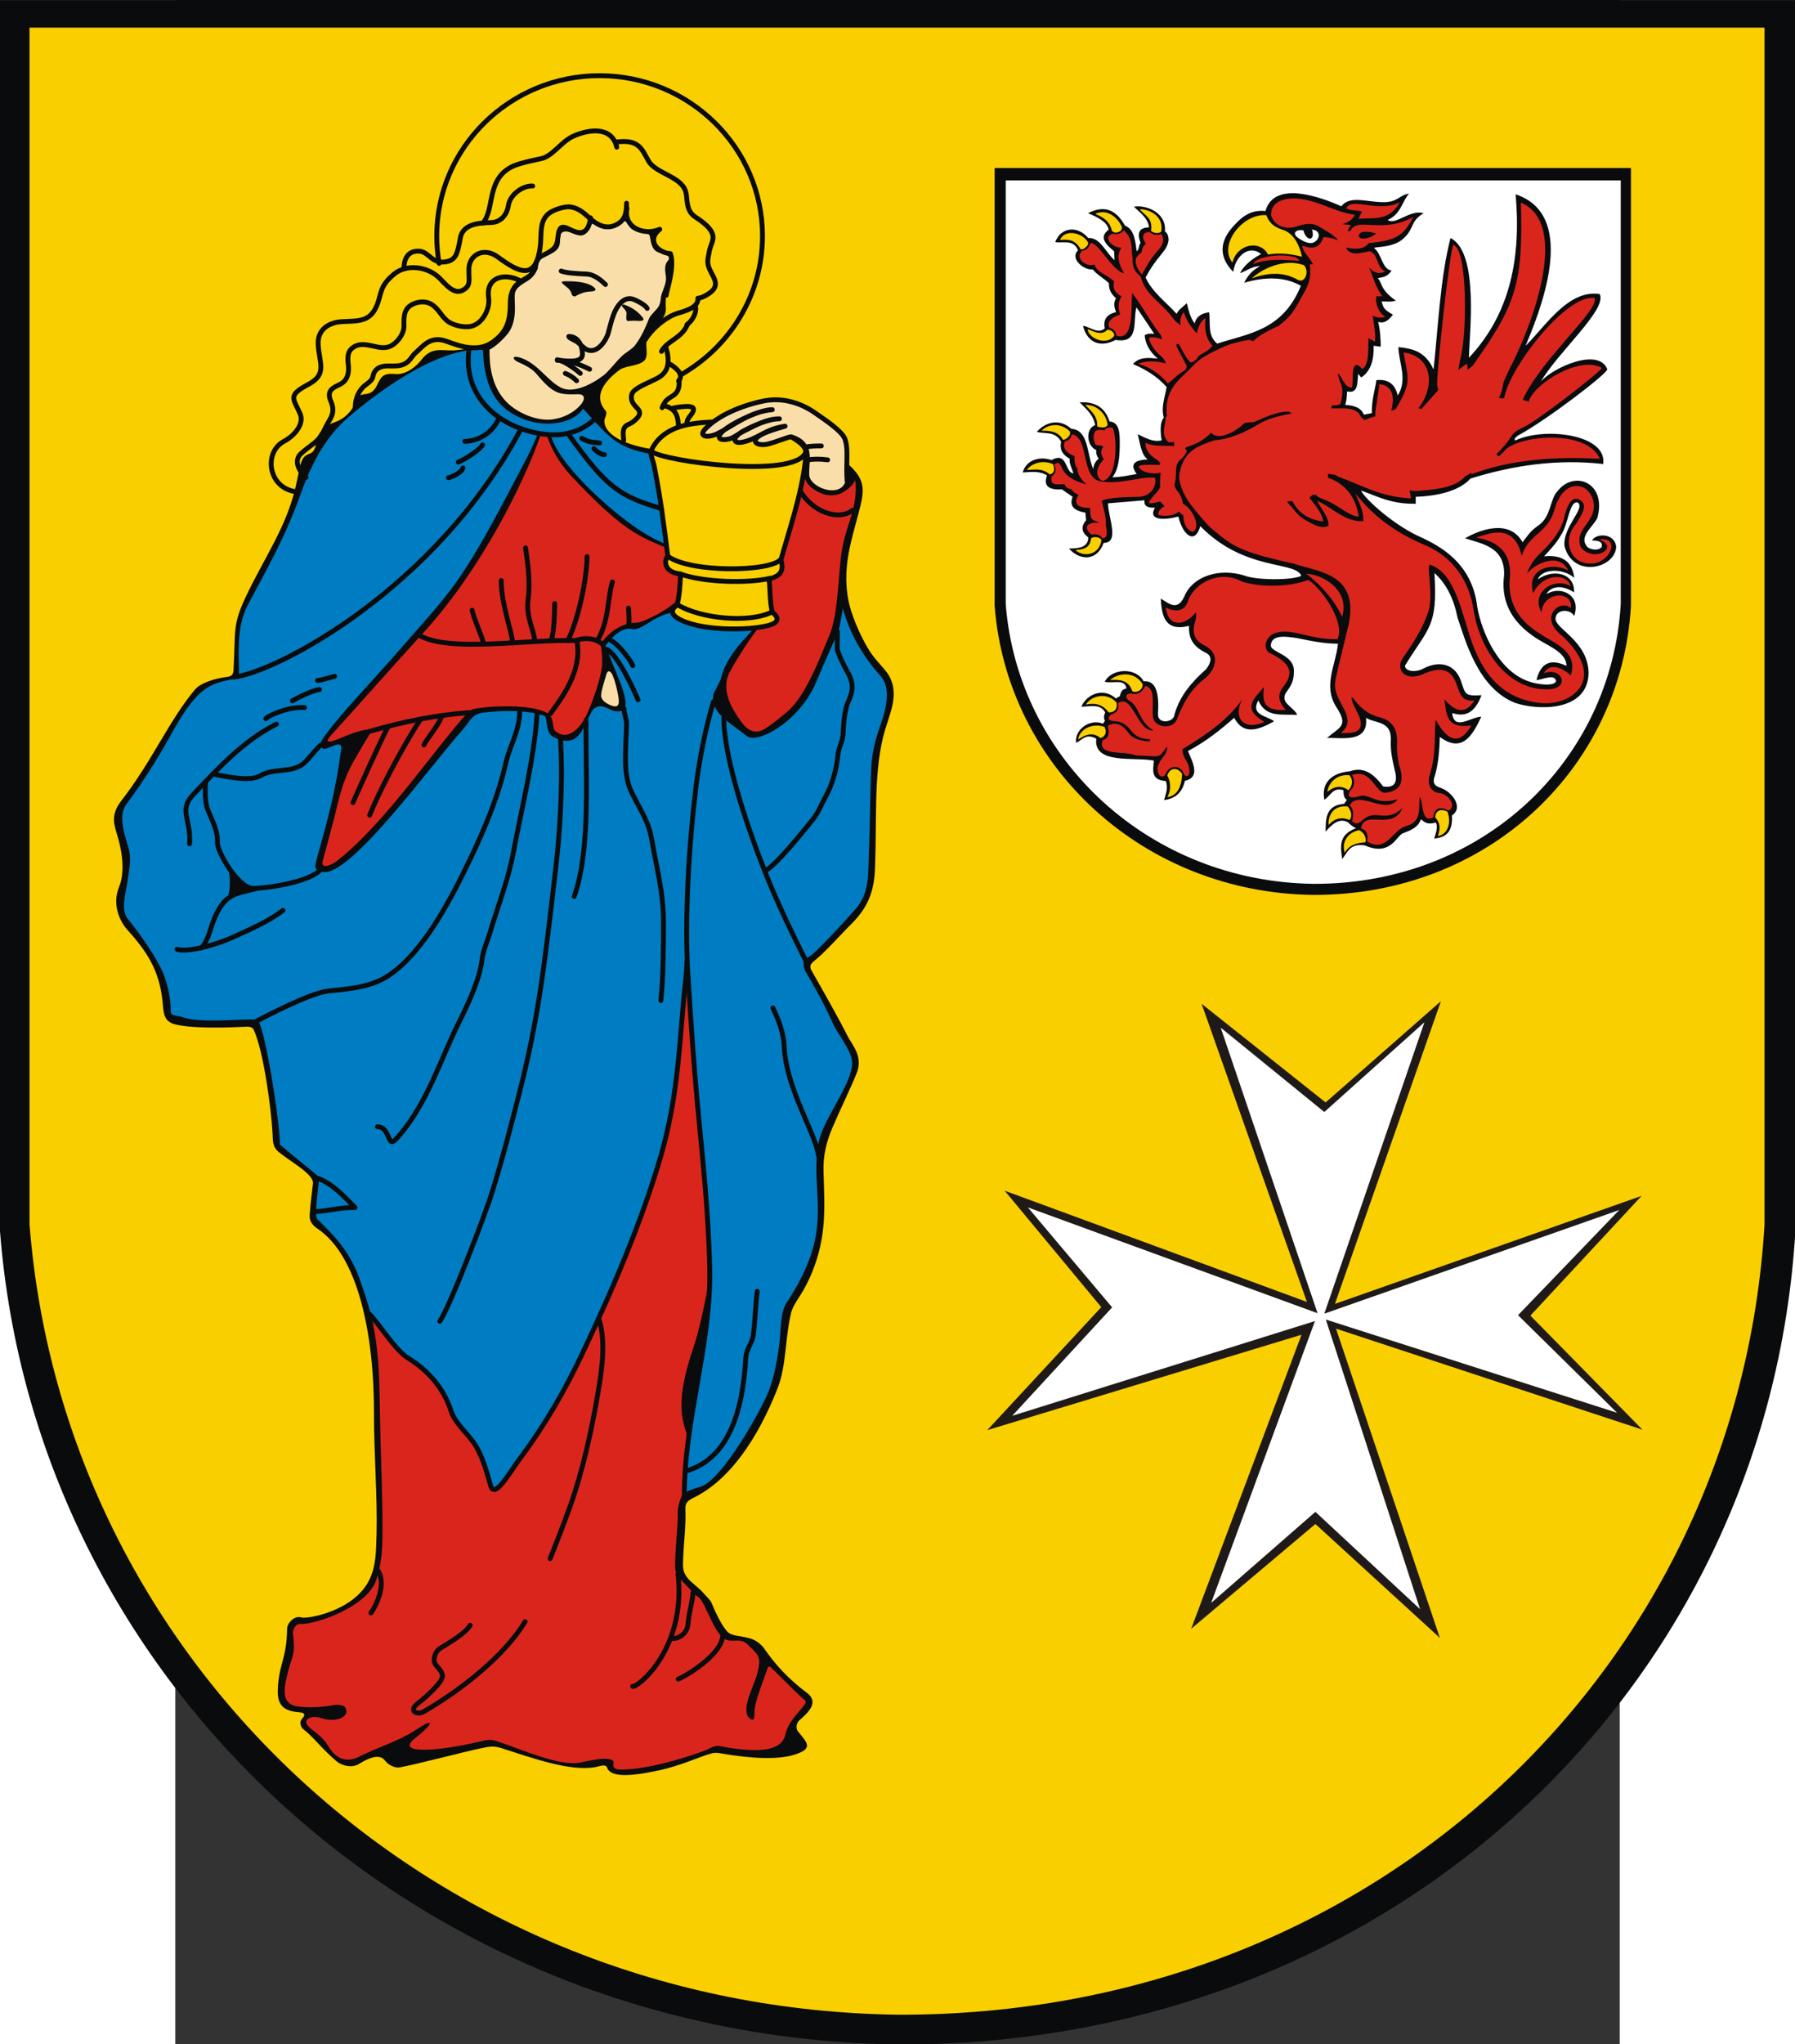 <?xml version="1.0" encoding="UTF-8" standalone="no"?>
<!-- Creator: CorelDRAW -->
<svg
   xmlns:dc="http://purl.org/dc/elements/1.1/"
   xmlns:cc="http://web.resource.org/cc/"
   xmlns:rdf="http://www.w3.org/1999/02/22-rdf-syntax-ns#"
   xmlns:svg="http://www.w3.org/2000/svg"
   xmlns="http://www.w3.org/2000/svg"
   xmlns:sodipodi="http://sodipodi.sourceforge.net/DTD/sodipodi-0.dtd"
   xmlns:inkscape="http://www.inkscape.org/namespaces/inkscape"
   xml:space="preserve"
   width="744"
   height="846.685"
   style="shape-rendering:geometricPrecision; text-rendering:geometricPrecision; image-rendering:optimizeQuality; fill-rule:evenodd; clip-rule:evenodd"
   viewBox="0 0 210 297"
   id="svg2"
   sodipodi:version="0.32"
   inkscape:version="0.45.1"
   sodipodi:docname="POL gmina Banie COA.svg"
   inkscape:output_extension="org.inkscape.output.svg.inkscape"
   sodipodi:docbase="C:\Users\Public"
   version="1.0"><rect x="0" y="0" width="210" height="297" fill="#333333" stroke="none"/><sodipodi:namedview
   inkscape:window-height="480"
   inkscape:window-width="640"
   inkscape:pageshadow="2"
   inkscape:pageopacity="0.0"
   guidetolerance="10.0"
   gridtolerance="10.0"
   objecttolerance="10.0"
   borderopacity="1.0"
   bordercolor="#666666"
   pagecolor="#ffffff"
   id="base" />
 <defs
   id="defs4">
  <style
   type="text/css"
   id="style6">
   
    .str1 {stroke:#0A0B0C;stroke-width:0.706}
    .str2 {stroke:#0A0B0C;stroke-width:0.706}
    .str0 {stroke:#0A0B0C;stroke-width:0.706;stroke-linecap:round;stroke-linejoin:round}
    .fil7 {fill:none}
    .fil0 {fill:#0A0B0C}
    .fil2 {fill:#DA251D}
    .fil4 {fill:white}
    .fil5 {fill:#1F1A17}
    .fil6 {fill:white}
    .fil3 {fill:#007CC3}
    .fil1 {fill:#FACF00}
    .fil8 {fill:#FADEAA}
   
  </style>
 </defs>
 <g
   id="Warstwa_x0020_1"
   transform="matrix(1.243,0,0,1.243,-25.489,-36.05)">
  <g
   id="_72959816">
   <path
   id="_73040160"
   class="fil0"
   d="M 0,29.008 L 210,29.008 L 210,172.988 C 206.774,226.206 162.955,268.145 105.19,267.992 C 49.127,267.332 4.14,225.825 -0.001,172.937 L -0.001,29.008 L 0,29.008 z "
   style="fill:#0a0b0c" />
   <path
   id="_73040088"
   class="fil1"
   d="M 3.455,32.234 L 206.393,32.234 L 206.393,172.175 C 203.268,223.894 160.923,264.639 105.114,264.512 C 50.931,263.852 7.468,223.513 3.454,172.124 L 3.454,32.234 L 3.455,32.234 z "
   style="fill:#facf00" />
   <path
   id="_73040016"
   class="fil0"
   d="M 73.184,54.283 C 72.015,55.782 70.644,55.757 69.094,54.69 C 68.815,56.036 68.154,56.519 66.706,55.858 C 65.563,55.325 65.436,55.731 65.233,57.128 C 65.182,57.662 64.344,58.525 63.785,58.703 C 63.124,58.881 63.099,59.084 62.642,60.05 C 62.362,60.583 62.058,61.116 61.651,61.421 C 61.067,61.853 60.33,62.234 59.975,62.895 C 59.594,63.631 59.568,64.495 59.644,65.181 C 59.695,65.841 59.594,66.552 59.238,67.213 C 58.552,68.458 57.231,69.499 56.418,69.55 C 55.504,69.626 53.98,69.906 53.141,69.956 C 51.643,70.033 50.5,69.474 49.255,71.1 C 48.747,71.76 47.553,72.852 46.207,72.725 C 44.809,72.573 44.556,73.132 44.225,73.767 C 43.997,74.249 43.717,74.961 42.777,75.062 C 41.406,75.24 41.914,75.647 41.329,76.561 C 40.72,77.526 40.059,78.034 39.069,78.39 C 37.9,78.796 37.163,79.762 37.062,80.371 C 36.96,81.006 36.884,81.794 36.198,82.048 C 35.284,82.353 35.182,82.962 34.75,85.121 C 33.734,90.38 30.889,94.165 28.704,98.864 C 27.206,102.039 27.561,102.751 27.333,106.891 C 27.307,107.577 27.333,108.009 26.672,108.111 C 25.072,108.314 23.446,108.822 22.76,109.66 C 19.763,113.267 17.731,118.043 14.276,122.488 C 12.955,124.139 13.311,125.257 13.616,126.299 C 13.997,127.543 14.835,130.464 13.92,132.7 C 13.082,134.757 14.022,136.713 14.86,137.653 C 17.146,140.194 18.594,142.327 19.001,145.96 C 19.153,147.306 19.052,148.348 20.423,148.729 C 22.43,149.287 26.901,149.11 28.654,149.033 C 29.035,149.008 29.517,149.008 29.67,149.364 C 30.813,151.802 31.727,158.585 31.88,161.557 C 31.905,162.471 31.931,163.106 32.566,163.64 C 33.937,164.783 36.732,166.256 36.605,167.348 C 36.427,168.72 36.3,169.914 36.224,171.006 C 36.147,171.768 36.605,172.276 37.138,172.632 C 41.888,175.807 43.793,185.003 43.743,194.453 C 43.743,198.822 44.149,204.156 44.047,208.246 C 43.971,210.456 43.997,211.904 43.26,213.555 C 41.507,217.365 35.868,218.28 35.284,218.077 C 34.445,217.797 33.607,218.712 33.582,219.372 C 33.531,223.03 32.591,223.462 32.489,226.612 C 32.439,228.263 33.15,228.949 34.674,229.127 C 35.03,229.152 35.436,229.203 35.512,229.304 C 35.766,229.584 35.36,229.762 35.182,230.143 C 35.055,230.422 35.233,230.956 35.411,231.083 C 36.706,232.073 37.544,233.343 39.373,234.893 C 40.008,235.426 41.101,235.68 41.914,235.249 C 42.422,234.944 44.251,233.724 45.038,234.817 C 45.368,235.274 46.156,235.706 46.74,235.604 C 48.62,235.274 54.691,233.674 56.266,233.369 C 57.231,233.166 57.714,233.064 58.628,233.343 C 62.413,234.563 66.681,236.087 69.602,235.579 C 70.161,235.477 70.872,235.147 71.025,235.655 C 71.406,236.773 73.717,236.671 76.918,235.985 C 79.611,235.426 81.795,234.359 83.192,233.978 C 83.675,233.851 84.005,233.902 84.538,234.004 C 87.815,234.563 91.041,234.74 92.972,234.105 C 95.157,233.394 94.445,232.759 93.353,231.413 C 92.998,230.981 93.226,230.346 93.48,230.117 C 94.496,229.228 95.843,228.009 94.42,226.917 C 92.032,225.138 90.533,223.36 89.441,221.785 C 89.009,221.176 88.425,220.719 87.688,220.515 C 86.495,220.185 85.605,220.261 85.097,219.753 C 84.538,219.194 83.776,217.721 83.243,216.4 C 83.065,215.994 82.684,215.689 82.379,215.333 C 81.719,214.546 80.804,213.987 80.373,213.403 C 79.763,212.59 79.89,212.031 79.915,211.066 C 79.992,209.008 80.246,207.509 80.169,205.299 C 80.144,204.563 80.652,204.309 81.338,203.978 C 85.377,201.895 88.578,197.272 90.94,191.328 C 92.007,188.61 91.804,185.536 92.54,182.437 C 92.718,181.751 93.201,181.066 93.632,180.38 C 94.699,178.703 95.487,176.696 95.919,174.791 C 96.63,171.616 96.401,169 96.325,165.875 C 96.274,164.122 96.655,162.522 97.316,160.947 C 98.23,158.788 99.45,156.324 100.186,154.495 C 101.025,152.488 99.653,151.142 99.119,150.075 C 98.18,148.17 95.893,144.156 94.979,142.556 C 94.572,141.87 94.852,141.641 95.385,141.21 C 96.681,140.143 98.459,138.111 99.678,136.917 C 101.583,134.986 102.244,133.106 102.346,130.566 C 102.574,124.927 102.193,119.77 103.285,115.198 C 103.92,112.607 105.317,110.346 103.971,107.958 C 103.514,107.171 102.447,106.256 101.685,105.062 C 100.44,103.055 99.526,100.617 99.246,99.245 C 98.535,95.613 99.5,92.513 99.983,90.634 C 101.025,86.62 101.812,85.35 98.713,82.835 C 96.757,81.235 85.097,82.48 77.477,81.667 C 73.59,81.26 70.694,80.016 70.694,78.187 C 70.694,77.831 71.126,77.348 70.821,76.993 C 69.602,75.596 70.186,73.97 72.396,72.293 C 73.133,71.709 74.733,71.836 75.394,71.125 C 75.953,70.49 75.317,69.093 75.775,68.356 C 76.41,67.391 77.959,66.248 77.883,65.079 C 77.756,62.945 78.391,60.583 78.696,59.973 C 78.544,59.491 78.442,59.186 78.594,58.729 C 76.588,58.322 75.826,57.179 76.918,56.036 C 74.86,56.315 73.743,55.553 73.184,54.283 L 73.184,54.283 z "
   style="fill:#0a0b0c" />
   <path
   id="_73039944"
   class="fil2"
   d="M 63.252,79.812 C 61.194,85.706 56.139,95.74 49.534,102.954 C 45.444,107.425 41.863,111.514 38.713,114.969 C 37.976,115.782 38.357,115.858 39.348,115.477 C 39.856,115.274 41.177,114.69 42.193,114.436 C 44.124,113.902 43.133,114.918 42.472,116.087 C 42.091,116.722 41.66,117.484 41.228,118.246 C 40.085,120.304 39.653,122.31 39.119,124.52 C 38.662,126.299 38.129,128.254 37.748,129.626 C 37.468,130.719 38.84,130.083 39.323,129.702 C 44.987,125.359 50.881,116.442 54.818,112.175 C 55.097,111.87 55.707,111.819 56.291,111.743 C 58.527,111.413 63.607,111.438 64.395,112.734 C 64.801,113.369 64.598,114.131 64.928,114.436 C 66.224,115.63 67.748,114.385 68.611,112.581 C 69.196,111.311 70.44,108.06 70.44,106.409 C 70.44,104.224 70.059,104.529 70.44,104.021 C 70.745,103.64 71.761,102.293 73.641,101.862 C 74.149,101.734 74.454,101.862 74.911,101.709 C 76.435,101.176 78.29,100.109 79.331,99.093 C 80.957,97.467 79.356,94.927 78.975,94.088 C 78.62,93.276 78.874,93.428 78.086,93.098 C 76.791,92.564 75.064,91.904 73.412,90.735 C 71.228,89.186 69.069,87.027 66.909,84.74 C 65.512,83.267 64.547,81.641 63.963,79.914 C 63.709,79.812 63.531,79.787 63.252,79.812 L 63.252,79.812 z M 100.034,85.071 C 100.389,88.424 99.018,90.049 98.459,93.428 C 98.052,96.019 98.052,100.795 97.036,103.208 C 95.893,105.9 94.217,110.524 91.931,112.327 C 91.448,112.734 89.644,114.232 88.984,114.436 C 87.612,114.842 86.876,113.674 86.139,112.556 C 84.665,110.32 84.767,108.669 85.351,107.577 C 86.114,106.104 87.917,103.309 89.111,101.887 C 89.594,101.328 90.051,102.751 90,100.185 C 89.949,99.016 89.898,97.696 89.898,96.883 C 89.898,96.425 90.889,96.527 91.422,94.241 C 92.312,90.456 93.556,85.604 93.988,84.715 C 96.655,88.906 99.907,85.909 100.034,85.071 L 100.034,85.071 z "
   style="fill:#da251d" />
   <path
   id="_73039872"
   class="fil3"
   d="M 56.495,69.931 C 52.989,69.525 47.147,72.319 40.796,77.73 C 38.027,80.117 36.427,83.216 35.157,86.773 C 33.379,91.751 31.397,95.181 29.009,99.677 C 27.511,102.471 28.019,105.799 27.942,108.237 C 24.996,108.923 23.472,108.644 20.246,114.436 C 18.95,116.798 17.197,119.77 14.759,123.047 C 13.692,124.469 14.784,127.111 15.089,128.356 C 15.394,129.601 15.063,130.82 14.911,132.039 C 14.708,133.462 14.073,135.342 14.962,136.434 C 16.486,138.288 18.544,141.286 19.204,143.064 C 19.687,144.359 19.991,145.985 19.966,147.204 C 19.966,147.865 20.728,147.662 21.389,147.916 C 23.497,148.678 28.704,148.043 30.051,148.195 C 30.94,148.322 32.921,161.506 32.718,162.776 C 34.522,164.326 36.071,165.519 37.341,166.612 C 37.29,167.602 36.706,171.108 37.113,171.514 C 38.789,173.166 40.77,174.994 42.015,178.373 C 42.577,179.927 43.028,181.315 43.369,182.639 C 43.386,182.704 43.402,182.769 43.419,182.835 C 44.588,184.121 46.283,186.869 47.756,187.772 C 50.118,189.245 51.897,191.277 52.76,193.945 C 53.243,195.418 54.691,196.51 55.631,197.983 C 56.545,199.482 57.002,201.362 57.409,202.734 C 57.866,204.207 59.568,201.21 60.61,199.787 C 63.912,195.367 66.071,191.481 67.976,187.518 C 71.482,180.151 75.114,171.743 77.35,163.945 C 79.153,157.594 79.407,152.285 79.966,145.858 C 80.093,144.334 80.347,142.734 80.347,141.413 L 80.495,143.452 C 80.818,148.381 81.144,153.372 81.567,157.924 C 82.176,164.478 82.862,170.473 83.014,177.23 C 83.216,185.95 80.093,194.77 80.043,203.566 C 80.496,203.226 81.266,202.999 82.024,202.759 C 84.488,201.972 89.111,193.741 89.949,191.531 C 90.61,189.779 90.965,187.721 91.194,185.765 C 91.372,184.063 91.296,182.387 92.007,181.294 C 93.277,179.364 94.42,177.281 95.106,174.868 C 96.427,170.092 94.852,166.434 95.817,162.293 C 96.452,159.525 100.11,155.155 99.627,152.818 C 99.348,151.498 97.976,149.872 97.392,148.576 C 96.376,146.265 95.131,144.105 94.217,142.556 C 94.064,142.302 93.963,141.819 94.013,141.514 C 94.09,141.133 94.42,140.981 94.801,140.727 C 95.436,140.346 98.459,137.094 100.034,135.316 C 101.66,133.462 101.533,131.43 101.609,129.423 C 101.787,124.8 101.787,121.218 101.914,118.627 C 102.015,116.849 102.422,115.376 102.904,114.004 C 103.844,111.413 104.124,109.304 103.006,108.034 C 100.593,105.342 99.297,102.674 98.586,100.134 C 98.129,102.547 98.357,102.141 97.494,104.072 C 97.036,105.113 96.147,107.094 95.487,108.695 C 93.531,113.369 88.552,116.036 87.358,115.045 C 85.529,113.572 82.989,112.276 83.446,110.219 C 83.548,109.685 84.132,109.05 84.386,108.111 C 84.818,106.383 86.139,104.656 87.333,103.411 C 87.892,102.827 88.298,102.268 88.527,101.836 C 88.959,100.998 85.682,97.442 80.728,100.058 C 80.093,100.388 78.036,100.439 76.359,101.506 C 75.013,102.344 74.479,102.674 73.844,102.522 C 72.853,102.293 71.558,103.411 70.923,104.351 C 70.694,104.681 71.05,104.884 71.202,105.392 C 71.685,106.891 73.336,110.117 73.158,111.413 C 73.057,112.124 72.625,112.175 72.015,112.149 C 71.329,112.099 70.491,111.159 69.577,111.768 C 69.018,112.124 68.586,113.801 67.799,114.817 C 67.062,115.782 66.097,115.68 65.284,115.401 C 64.166,114.995 64.115,114.588 63.937,113.445 C 63.886,113.089 63.861,112.759 63.658,112.683 C 61.397,111.895 58.552,112.099 56.748,112.276 C 55.148,112.429 55.097,113.191 54.081,114.334 C 50.068,118.906 41.355,130.896 38.002,130.947 C 37.265,130.947 36.757,130.668 36.909,129.982 C 37.214,128.508 39.069,122.996 39.805,117.255 C 39.882,116.722 40.212,115.858 39.348,116.061 C 38.865,116.188 38.179,116.569 37.925,116.544 C 37.468,116.493 37.316,115.96 37.773,115.325 C 39.678,112.581 43.844,108.314 46.715,104.986 C 48.95,102.395 51.566,99.626 53.548,96.806 C 56.367,92.742 58.857,87.738 61.169,83.394 C 62.159,81.514 62.261,81.184 62.972,79.609 C 62.87,79.736 64.115,79.838 64.395,79.787 C 65.207,82.81 69.577,87.078 73.285,89.897 C 77.096,92.793 80.093,93.53 78.772,92.132 C 78.391,88.5 77.883,85.299 76.029,82.073 C 72.371,81.286 71.634,80.625 68.205,76.764 C 66.96,78.771 62.388,79.431 59.06,76.739 C 57.612,75.545 56.596,73.462 56.495,69.931 L 56.495,69.931 z "
   style="fill:#007cc3" />
   <path
   id="_73039800"
   class="fil0"
   d="M 116.342,48.644 L 190.77,48.644 L 190.77,99.855 C 189.653,118.754 174.107,133.665 153.632,133.614 C 133.743,133.386 117.79,118.627 116.342,99.829 L 116.342,48.644 L 116.342,48.644 z "
   style="fill:#0a0b0c" />
   <path
   id="_73039728"
   class="fil4"
   d="M 117.638,50.092 L 189.577,50.092 L 189.577,99.626 C 188.485,117.941 173.472,132.37 153.684,132.319 C 134.48,132.09 119.061,117.814 117.638,99.626 L 117.638,50.092 L 117.638,50.092 z "
   style="fill:#ffffff" />
   <path
   id="_73039656"
   class="fil2"
   d="M 43.419,182.835 C 44.588,184.122 46.283,186.869 47.756,187.772 C 50.118,189.245 51.897,191.278 52.76,193.945 C 53.243,195.418 54.691,196.511 55.631,197.984 C 56.545,199.483 57.002,201.362 57.409,202.734 C 57.866,204.207 59.568,201.21 60.61,199.787 C 63.912,195.368 66.071,191.481 67.976,187.518 C 71.482,180.151 75.114,171.743 77.35,163.945 C 79.153,157.594 79.407,152.285 79.966,145.859 C 80.093,144.334 80.347,142.734 80.347,141.413 L 80.495,143.452 C 80.818,148.381 81.144,153.372 81.567,157.925 C 82.176,164.478 82.862,170.473 83.014,177.23 C 83.216,185.95 80.093,194.77 80.043,203.566 C 79.99,203.607 79.941,203.648 79.897,203.692 C 79.801,203.787 79.73,203.89 79.687,204.004 C 79.433,204.614 79.255,205.3 79.28,205.96 C 79.331,207.053 78.823,211.6 79.001,212.514 C 79.179,213.454 80.271,214.216 81.211,215.334 C 81.414,215.562 81.846,215.715 82.049,216.096 C 82.837,217.417 83.548,219.55 84.488,220.389 C 85.504,221.278 86.495,220.287 87.434,221.227 C 87.968,221.786 88.806,222.37 88.806,223.183 C 88.806,223.742 88.654,224.555 88.323,225.418 C 87.917,226.485 87.384,227.704 87.307,228.619 C 87.282,228.975 87.333,229.483 87.511,229.686 C 88.4,230.626 88.222,229.33 88.247,229 C 88.273,228.771 88.298,228.543 88.374,228.238 C 88.628,227.044 89.467,224.986 89.721,224.174 C 89.898,223.538 90.152,223.919 90.254,223.996 C 91.575,225.266 92.464,226.206 93.429,227.12 C 94.344,227.984 94.598,227.73 93.607,228.898 C 92.947,229.686 92.134,230.524 91.88,231.718 C 91.524,233.344 89.721,234.157 84.157,233.115 C 83.548,232.988 82.964,233.445 82.405,233.649 C 79.788,234.639 75.394,235.884 72.6,235.859 C 71.914,235.859 71.66,235.63 71.761,235.147 C 71.914,234.538 70.694,234.538 70.008,234.639 C 69.272,234.741 68.586,234.868 67.925,235.02 C 65.512,235.579 60.61,233.344 58.171,232.556 C 57.358,232.277 56.926,232.379 56.037,232.607 C 51.008,233.776 46.359,234.03 48.417,232.302 C 48.544,232.201 51.033,230.245 50.042,230.423 C 49.788,230.448 48.95,231.032 48.29,231.439 C 46.562,232.531 44.047,233.318 42.091,234.309 C 40.542,235.122 39.297,234.639 38.383,233.09 C 37.849,232.201 37.113,231.667 36.427,231.134 C 35.03,230.067 36.325,229.432 37.57,229.838 C 39.399,230.448 41.101,229.61 40.339,228.543 C 40.212,228.39 39.704,228.213 39.094,228.314 C 37.773,228.568 36.02,228.67 34.75,228.466 C 32.667,228.136 33.302,226.002 33.734,224.25 C 34.191,222.472 34.572,222.548 34.268,219.982 C 34.217,219.55 34.572,218.814 35.03,218.839 C 36.96,218.941 42.955,216.807 43.997,213.733 C 44.53,212.158 44.708,210.533 44.733,208.805 C 44.784,204.233 44.53,199.432 44.428,193.691 C 44.378,190.363 44.327,187.34 43.692,184.038 C 43.611,183.641 43.52,183.24 43.419,182.835 L 43.419,182.835 z "
   style="fill:#da251d" />
   <polygon
   id="_73099616"
   class="fil5"
   points="140.55,146.341 152.87,181.193 117.511,168.187 128.815,181.802 115.478,196.18 152.235,185.028 139.331,219.398 153.861,207.154 168.417,220.464 156.274,184.317 192.117,196.129 179.009,182.793 192.015,168.796 156.147,181.421 168.544,146.036 155.055,157.873 140.55,146.341 "
   style="fill:#1f1a17" />
   <polygon
   id="_73099544"
   class="fil6"
   points="142.786,149.135 154.115,182.513 120.229,170.143 130.085,181.828 118.4,194.503 153.81,183.428 141.668,216.375 153.861,205.731 166.105,217.111 155.08,183.25 189.145,194.148 177.561,182.742 189.399,170.447 154.903,182.564 166.613,148.5 154.903,158.991 142.786,149.135 "
   style="fill:#ffffff" />
   <path
   id="_73099472"
   class="fil0"
   d="M 179.873,96.73 C 181.702,95.435 184.217,95.994 184.115,98.254 C 182.616,97.238 181.296,97.619 180.889,98.458 C 182.566,97.391 185.03,98.61 184.115,101.023 C 183.734,100.16 182.032,100.185 181.956,101.252 C 181.778,102.471 185.741,103.868 185.817,107.653 C 185.741,112.327 179.644,112.022 177.206,111.159 C 172.811,109.431 171.363,103.691 170.5,101.252 C 170.042,98.966 169.153,97.188 167.781,95.994 C 168.188,102.293 167.096,102.319 164.352,106.79 C 164.251,107.374 165.419,107.755 166.613,107.094 C 168.391,106.205 170.195,106.612 170.881,108.593 C 171.44,110.194 171.287,110.371 173.294,110.27 C 172.684,111.845 171.77,112.988 169.864,112.353 C 170.068,114.512 172.075,112.784 173.268,112.784 C 172.303,114.791 171.109,117.154 168.417,115.147 C 168.366,116.671 168.264,118.221 167.832,119.694 C 167.604,120.304 167.604,120.837 168.493,121.091 C 169.89,121.574 171.211,123.403 169.839,124.317 C 169.941,126.502 168.925,126.883 167.756,127.035 C 167.959,126.324 168.239,125.613 167.934,125.155 C 166.918,125.46 166.613,125.079 166.207,124.774 C 165.826,125.816 164.936,126.07 164.124,126.4 C 163.336,126.654 162.701,129.169 159.627,127.823 C 157.824,127.569 157.621,128.686 156.986,129.423 C 156.833,128.102 156.452,126.629 158.611,125.816 C 158.129,125.587 157.925,125.359 157.672,125.13 C 156.706,124.597 155.868,125.257 155.055,126.222 C 155.055,124.647 155.106,123.123 157.214,122.971 L 157.544,122.513 C 157.189,122.285 157.138,121.828 157.138,121.37 C 155.893,120.964 155.614,122.082 154.903,122.488 C 154.522,120.405 155.868,119.338 157.9,119.16 C 159.627,118.551 160.77,119.592 161.787,120.939 C 163.133,121.142 163.539,120.456 163.133,119.008 C 162.879,117.916 162.65,116.849 162.676,115.757 C 162.879,113.191 160.923,113.623 159.78,112.912 C 160.11,115.96 156.808,115.172 155.208,115.274 C 156.732,113.953 157.773,113.902 156.3,111.641 C 154.725,109.177 156.224,106.815 156.503,104.249 C 154.877,104.249 153.277,103.919 151.702,103.589 C 150.33,103.386 148.781,103.183 148.654,104.376 C 148.476,105.291 151.448,105.443 151.346,107.526 C 151.346,109.381 150.254,109.762 150.254,110.473 C 150.102,111.311 151.473,111.819 151.727,112.581 C 150.051,112.429 148.095,112.988 147.18,110.879 C 146.24,112.632 148.196,112.657 149.035,113.318 C 147.206,114.334 145.453,114.995 144.361,112.912 C 142.735,114.334 141.033,115.706 138.95,116.798 C 139.56,118.195 140.423,119.872 138.594,120.278 C 138.264,121.777 137.35,122.361 136.156,122.539 C 136.334,121.828 136.689,121.167 136.359,120.304 C 134.555,120.177 134.886,119.008 134.962,117.916 C 132.65,117.459 127.875,118.398 128.23,115.35 C 126.96,114.664 126.579,115.553 125.868,115.833 C 125.665,114.334 127.417,112.962 129.018,113.597 L 129.246,113.242 C 129.043,112.937 129.145,112.607 129.272,112.276 C 128.688,111.235 127.519,111.591 126.478,111.616 C 127.163,110.067 129.119,109.355 130.517,110.651 L 130.999,110.371 C 131.075,109.939 131.228,109.558 131.761,109.482 C 131.583,108.288 130.136,108.949 129.221,108.695 C 130.008,107.12 132.879,106.967 133.768,108.644 C 134.936,108.542 135.648,109.457 135.445,112.429 C 135.368,113.75 137.35,113.445 137.375,112.531 C 138.01,110.295 139.407,108.72 141.084,107.221 C 141.694,106.434 141.795,105.723 141.109,105.342 C 139.407,104.529 139.026,103.487 139.077,102.166 C 136.232,102.878 135.876,100.947 135.775,98.966 C 136.969,99.753 137.858,100.439 138.671,98.407 C 139.738,96.349 142.608,95.384 145.529,96.273 C 146.799,96.806 150.915,96.883 152.21,96.324 C 151.575,94.546 145.605,95.841 140.398,90.507 C 139.763,92.742 138.34,91.548 137.832,89.389 C 136.054,89.846 134.251,89.821 135.089,88.348 C 134.073,88.398 133.793,88.043 133.87,87.484 L 129.602,87.84 C 129.627,89.516 130.999,92.463 129.094,92.463 C 128.306,94.647 126.3,94.546 125.03,93.123 C 126.224,93.123 127.29,92.971 127.29,91.828 C 126.605,91.294 126.325,90.659 127.036,89.821 L 126.96,88.932 C 125.766,88.729 125.004,88.246 125.462,87.078 L 124.217,86.214 C 122.794,86.29 121.981,85.884 122.464,84.588 C 121.702,84.055 120.66,84.156 119.619,84.232 C 120.102,82.607 121.804,82.353 122.998,82.784 C 124.903,81.718 124.547,84.283 125.563,84.334 C 125.36,83.75 125.03,83.115 125.131,82.632 C 124.039,82.022 123.988,81.337 124.115,80.625 C 123.404,79.355 122.235,79.762 121.27,79.482 C 122.261,78.365 123.886,77.856 125.309,79.127 C 127.367,79.254 127.113,82.124 127.875,83.826 C 127.9,83.267 128.256,82.784 128.51,82.632 C 128.332,82.353 128.179,82.073 128.23,81.616 C 127.087,81.133 126.935,79.101 128.103,78.695 C 127.849,77.399 127.011,76.79 126.274,76.028 C 127.544,75.977 129.119,76.205 129.78,78.263 C 130.948,78.365 130.999,79.584 130.974,81.184 C 130.948,82.378 130.872,83.851 130.11,84.791 C 131.075,84.791 132.066,84.563 132.955,84.41 C 132.168,83.343 132.549,82.784 134.251,82.708 C 133.514,82.226 133.362,80.905 133.082,79.762 C 133.997,80.194 134.886,80.727 135.876,80.473 C 135.673,79.228 135.724,78.288 136.13,77.831 C 135.775,76.612 136.257,75.443 136.461,74.249 C 135.317,72.954 133.946,72.166 132.523,71.557 C 133.285,70.693 134.352,70.82 135.419,70.922 C 134.935,70.52 133.974,69.571 133.895,68.178 C 134.327,67.95 134.657,68 135.013,68.026 L 132.93,64.927 C 132.472,66.502 133.336,69.22 130.491,68.737 C 128.408,69.829 127.062,68.737 126.681,67.086 C 127.519,67.213 128.434,68.102 129.221,67.391 C 128.992,66.222 129.602,65.714 130.542,65.486 C 130.364,64.978 130.186,64.469 130.542,63.86 C 130.008,63.428 129.678,62.869 129.704,62.107 C 129.17,61.574 128.306,61.116 127.824,60.507 C 126.605,60.583 125.131,59.11 126.097,58.271 C 125.563,56.95 124.395,57.459 123.429,57.306 C 124.09,55.528 126.046,55.35 127.29,56.824 C 128.688,56.722 129.348,58.551 130.364,59.414 L 130.313,58.373 C 129.272,57.535 128.535,56.696 129.678,55.858 C 129.551,55.02 128.535,54.436 127.265,53.928 C 128.891,53.089 130.389,53.216 131.583,55.376 C 132.676,55.807 132.777,57.103 132.955,58.373 C 133.285,58.144 133.158,57.662 133.412,57.408 C 133.006,56.341 133.133,55.604 134.403,55.579 C 134.276,54.486 133.336,53.851 132.625,53.166 C 133.946,52.911 136.461,53.775 136.257,56.036 C 136.562,56.29 136.689,56.595 136.689,57.078 C 136.486,58.475 135.419,58.754 133.997,61.447 C 134.759,63.123 136.359,64.292 137.629,65.689 C 137.832,65.206 138.391,64.851 138.823,64.444 C 139.026,65.282 139.204,66.095 139.738,66.806 C 139.966,65.917 140.627,65.613 141.44,65.511 C 141.592,66.806 141.236,68.28 142.379,69.169 C 145.885,68 150.025,67.696 152.159,62.412 C 150.152,61.269 147.815,61.396 145.529,62.056 C 145.936,61.218 146.545,60.532 147.384,60.126 C 146.52,60.075 145.783,60.685 145.047,60.939 C 145.377,60.227 146.19,59.389 147.511,58.703 C 146.139,57.56 144.488,58.906 144.259,60.786 C 142.76,59.288 142.481,57.535 144.081,55.655 C 145.097,54.486 146.164,53.47 148.019,53.674 C 149.035,50.016 154.572,52.073 156.884,53.115 C 157.951,51.768 159.907,52.683 161.99,52.632 C 163.514,52.607 163.768,51.743 164.81,51.641 C 164.022,52.505 163.87,54.029 162.32,54.715 C 163.26,55.376 164.936,53.445 166.511,53.928 C 164.886,54.918 165.495,55.655 164.174,56.874 C 162.981,57.992 160.923,57.814 160.72,57.992 C 161.685,58.754 161.609,60.431 162.777,60.634 C 162.193,61.447 161.761,61.37 161.152,61.523 C 161.71,62.056 161.355,62.793 163.26,64.139 C 162.853,64.317 162.244,64.241 161.609,64.241 C 161.812,65.054 161.939,65.206 162.93,65.79 C 162.472,66.349 161.99,66.883 161.202,66.629 C 161.456,67.67 161.482,68.61 161.507,69.525 L 160.669,69.423 C 160.72,70.998 160.389,72.344 159.221,73.132 L 158.865,72.7 C 158.738,73.716 158.916,75.062 157.57,74.757 C 157.519,75.291 157.544,75.799 157.341,76.332 C 158.306,76.383 159.221,76.637 159.526,77.475 L 160.466,77.298 C 160.415,75.875 160.796,74.707 160.999,73.436 C 162.244,73.309 163.158,73.767 163.489,75.24 C 164.683,73.335 163.616,71.481 163.565,69.575 C 165.089,69.753 166.689,69.982 167.68,72.192 C 168.239,66.984 168.467,61.498 169.661,56.824 C 173.065,58.525 171.846,68.204 171.821,70.82 C 176.723,65.613 177.917,59.008 177.282,51.718 C 184.928,54.232 179.822,66.07 178.451,69.423 C 180.813,67.086 183.455,62.818 187.113,63.377 C 188.053,65.13 182.235,70.16 180.229,73.614 C 181.6,71.989 186.986,69.55 188.002,72.166 C 188.129,72.573 181.042,78.034 177.561,79.914 C 177.333,80.092 177.053,80.27 177.231,80.498 C 180.635,78.873 188.027,79.762 187.519,83.242 C 182.159,82.632 177.002,83.394 171.998,84.944 C 170.804,86.29 168.442,86.976 165.597,87.078 L 165.597,87.89 C 162.726,87.941 161.126,87.027 159.196,86.341 C 159.627,87.306 163.133,90.532 166.486,91.929 C 168.086,92.742 172.176,94.622 172.786,99.906 C 173.294,102.878 175.301,107.603 179.009,108.72 C 179.924,109.025 181.854,109.254 182.007,108.618 C 181.854,107.755 180.559,108.39 179.721,108.517 C 180.152,106.688 181.194,105.875 183.226,106.84 C 183.226,105.088 180.661,104.402 179.187,103.259 C 176.596,101.404 175.555,99.042 175.936,96.222 C 176.012,92.996 173.548,92.615 171.363,91.929 C 173.014,90.964 176.52,89.592 178.095,92.386 C 178.527,91.853 178.958,91.066 179.975,90.405 C 181.448,89.364 181.296,87.332 182.159,86.442 C 184.115,83.877 188.002,85.426 186.833,89.567 C 186.249,90.71 184.572,91.751 185.715,92.996 C 186.528,93.453 187.29,93.199 187.367,92.869 C 187.443,92.336 187.011,92.183 186.224,92.183 C 186.605,91.345 188.865,91.243 189.043,92.92 C 188.942,95.46 183.988,96.654 182.998,92.844 C 182.769,90.583 185.436,88.5 184.572,87.763 C 183.582,87.408 183.455,90.278 182.616,91.498 C 182.058,92.513 181.321,93.25 180.61,94.038 C 182.896,93.809 183.912,94.774 184.141,96.552 C 182.82,95.384 180.356,95.46 179.873,96.73 L 179.873,96.73 z "
   style="fill:#0a0b0c" />
   <path
   id="_73099400"
   class="fil1"
   d="M 134.632,55.985 C 134.937,56.265 135.47,56.341 135.826,56.087 C 136.181,54.207 134.327,53.42 133.311,53.47 C 133.997,54.258 134.861,54.512 134.632,55.985 z "
   style="fill:#facf00" />
   <path
   id="_73099328"
   class="fil1"
   d="M 128.103,54.004 C 129.475,53.369 130.745,54.385 131.227,55.553 C 131.304,56.188 130.237,56.417 130.034,55.909 C 129.78,54.817 128.967,54.359 128.103,54.004 z "
   style="fill:#facf00" />
   <path
   id="_73099256"
   class="fil1"
   d="M 127.214,57.255 C 127.519,57.636 126.681,58.271 126.401,58.144 C 125.817,57.078 125.106,56.95 123.988,57.052 C 124.521,55.757 126.528,56.163 127.214,57.255 z "
   style="fill:#facf00" />
   <path
   id="_73099184"
   class="fil1"
   d="M 127.214,67.492 C 127.798,67.645 128.789,68.331 129.5,67.569 C 129.856,67.467 130.44,67.899 130.313,68.28 C 129.373,69.474 127.316,68.534 127.214,67.492 L 127.214,67.492 z "
   style="fill:#facf00" />
   <path
   id="_73099112"
   class="fil1"
   d="M 152.286,59.008 C 152.007,57.611 151.27,56.214 150,55.858 C 148.755,55.452 148.399,54.842 148.12,54.156 C 145.326,53.928 142.481,57.662 144.157,59.694 C 144.691,57.509 147.409,57.001 148.323,58.754 C 149.644,58.525 150.99,58.678 152.286,59.008 z "
   style="fill:#facf00" />
   <path
   id="_73099040"
   class="fil1"
   d="M 146.418,61.548 C 148.526,60.786 150.254,60.812 151.88,61.752 C 152.692,62.082 153.175,60.685 152.514,59.999 C 150.178,59.16 147.561,60.456 146.418,61.548 z "
   style="fill:#facf00" />
   <path
   id="_73098968"
   class="fil1"
   d="M 126.935,76.332 C 128.434,76.307 129.45,77.526 129.551,78.669 C 129.399,79.101 128.586,78.974 128.332,78.847 C 128.434,77.679 127.621,77.044 126.935,76.332 z "
   style="fill:#facf00" />
   <path
   id="_73098896"
   class="fil1"
   d="M 121.829,79.355 C 122.718,79.33 123.785,79.406 124.318,80.397 C 124.547,80.498 125.36,79.939 125.131,79.431 C 124.039,78.339 122.54,78.593 121.829,79.355 z "
   style="fill:#facf00" />
   <path
   id="_73098824"
   class="fil1"
   d="M 120.102,83.928 C 120.991,83.953 121.829,83.648 122.795,84.461 C 123.404,84.283 123.379,83.801 123.15,83.242 C 121.728,82.683 120.585,83.293 120.102,83.928 L 120.102,83.928 z "
   style="fill:#facf00" />
   <path
   id="_73098752"
   class="fil1"
   d="M 125.792,93.301 C 126.681,93.225 127.494,93.123 127.621,91.929 C 127.926,91.701 128.586,91.751 128.84,92.107 C 128.586,94.012 126.63,94.114 125.792,93.301 L 125.792,93.301 z "
   style="fill:#facf00" />
   <path
   id="_73098680"
   class="fil1"
   d="M 136.537,122.183 C 137.071,121.269 136.867,120.202 136.537,119.668 C 136.893,118.525 137.909,118.83 138.264,119.465 C 138.214,121.192 137.553,122.056 136.537,122.183 L 136.537,122.183 z "
   style="fill:#facf00" />
   <path
   id="_73098608"
   class="fil1"
   d="M 126.122,115.452 C 126.656,115.071 127.722,114.41 128.713,115.274 C 129.145,115.173 129.551,114.741 129.196,113.979 C 127.621,113.42 126.173,114.41 126.122,115.452 L 126.122,115.452 z "
   style="fill:#facf00" />
   <path
   id="_73098536"
   class="fil1"
   d="M 127.011,111.362 C 128.154,111.133 128.992,111.362 129.678,112.276 C 130.44,112.302 130.745,111.768 130.593,111.133 C 129.653,109.99 127.748,110.168 127.011,111.362 L 127.011,111.362 z "
   style="fill:#facf00" />
   <path
   id="_73098464"
   class="fil1"
   d="M 129.831,108.492 C 130.949,108.441 132.016,108.467 132.447,109.813 C 133.006,110.042 133.718,109.635 133.641,108.949 C 132.625,107.4 130.822,107.679 129.831,108.492 L 129.831,108.492 z "
   style="fill:#facf00" />
   <path
   id="_73098392"
   class="fil1"
   d="M 155.258,121.574 C 155.41,120.482 156.35,119.491 157.824,119.618 C 158.433,120.304 158.027,121.091 157.722,121.371 C 156.884,120.761 156.02,120.913 155.258,121.574 z "
   style="fill:#facf00" />
   <path
   id="_73098320"
   class="fil1"
   d="M 155.411,125.435 C 155.309,124.419 155.919,123.073 157.646,123.276 C 158.18,123.936 158.104,124.52 157.875,124.851 C 156.656,124.394 155.97,124.825 155.411,125.435 z "
   style="fill:#facf00" />
   <path
   id="_73098248"
   class="fil1"
   d="M 157.29,128.686 C 157.773,127.822 158.636,127.517 159.703,127.467 C 159.881,126.755 159.373,126.222 158.967,126.044 C 157.646,126.324 156.909,127.365 157.29,128.686 L 157.29,128.686 z "
   style="fill:#facf00" />
   <path
   id="_73098176"
   class="fil1"
   d="M 168.188,126.73 C 168.518,125.816 168.442,125.13 167.883,124.571 C 167.883,123.783 168.467,123.478 169.306,123.885 C 169.839,125.333 169.23,126.578 168.188,126.73 L 168.188,126.73 z "
   style="fill:#facf00" />
   <path
   id="_73098104"
   class="fil6"
   d="M 152.464,55.934 C 151.778,55.782 151.042,56.163 151.753,56.747 C 152.159,57.052 153.074,57.636 153.683,57.331 C 154.471,56.925 154.496,55.909 153.429,55.833 C 153.506,55.884 153.582,56.239 153.556,56.493 C 153.531,56.849 153.201,57.103 152.82,56.671 C 152.566,56.417 152.464,55.96 152.464,55.934 z "
   style="fill:#ffffff" />
   <path
   id="_73098032"
   class="fil1 str0"
   d="M 76.613,80.905 C 77.528,79.584 79.052,78.898 80.576,78.618 C 83.116,78.136 86.85,78.263 89.238,78.847 C 91.016,79.279 92.312,79.838 93.226,80.498 C 94.42,81.337 94.344,81.794 94.191,82.962 C 93.734,86.9 92.261,91.142 91.346,94.444 C 91.88,96.299 90.61,96.4 89.949,96.73 C 90.127,97.924 90,99.144 90.33,100.566 C 91.219,101.277 91.041,101.811 89.873,102.116 C 87.485,102.751 81.694,102.776 79.23,101.252 C 78.544,100.82 78.417,100.261 79.204,99.728 C 79.509,98.382 79.534,97.442 79.611,96.095 C 77.629,95.917 77.654,94.52 78.112,94.012 C 77.629,90.202 77.299,87.484 76.537,83.572 C 76.283,82.276 75.775,82.073 76.613,80.905 L 76.613,80.905 z "
   style="fill:#facf00;stroke:#0a0b0c;stroke-width:0.568;stroke-linecap:round;stroke-linejoin:round" />
   <path
   id="_73097960"
   class="fil7 str0"
   d="M 76.181,81.768 C 77.578,82.937 93.074,85.02 94.242,81.87"
   style="fill:none;stroke:#0a0b0c;stroke-width:0.568;stroke-linecap:round;stroke-linejoin:round" />
   <path
   id="_73097888"
   class="fil7 str0"
   d="M 78.137,94.038 C 80.754,95.968 90.102,95.867 91.321,94.393"
   style="fill:none;stroke:#0a0b0c;stroke-width:0.568;stroke-linecap:round;stroke-linejoin:round" />
   <path
   id="_73097816"
   class="fil7 str0"
   d="M 79.636,96.121 C 82.379,97.086 87.485,97.213 90.076,96.603"
   style="fill:none;stroke:#0a0b0c;stroke-width:0.568;stroke-linecap:round;stroke-linejoin:round" />
   <path
   id="_73097744"
   class="fil7 str1"
   d="M 79.306,99.728 C 81.948,101.303 87.536,101.887 90.254,100.566"
   style="fill:none;stroke:#0a0b0c;stroke-width:0.568" />
   <path
   id="_73097672"
   class="fil7 str0"
   d="M 54.843,69.982 C 54.132,75.697 58.806,79.254 63.912,79.787 C 65.919,79.99 67.849,79.508 69.373,78.161"
   style="fill:none;stroke:#0a0b0c;stroke-width:0.568;stroke-linecap:round;stroke-linejoin:round" />
   <path
   id="_73053872"
   class="fil7 str0"
   d="M 58.374,77.882 C 57.663,79.482 56.139,80.549 54.361,80.6"
   style="fill:none;stroke:#0a0b0c;stroke-width:0.568;stroke-linecap:round;stroke-linejoin:round" />
   <path
   id="_73053800"
   class="fil7 str0"
   d="M 53.599,83.013 C 53.802,83.013 56.063,81.718 56.444,81.006"
   style="fill:none;stroke:#0a0b0c;stroke-width:0.568;stroke-linecap:round;stroke-linejoin:round" />
   <path
   id="_73053728"
   class="fil7 str0"
   d="M 52.456,84.842 C 52.76,84.817 53.98,84.283 54.157,83.699"
   style="fill:none;stroke:#0a0b0c;stroke-width:0.568;stroke-linecap:round;stroke-linejoin:round" />
   <path
   id="_73053656"
   class="fil7 str0"
   d="M 68.052,80.244 C 68.764,80.651 69.145,80.701 70.135,80.778"
   style="fill:none;stroke:#0a0b0c;stroke-width:0.568;stroke-linecap:round;stroke-linejoin:round" />
   <path
   id="_73053584"
   class="fil7 str0"
   d="M 69.475,81.438 C 69.704,81.743 70.339,82.175 70.694,82.15"
   style="fill:none;stroke:#0a0b0c;stroke-width:0.568;stroke-linecap:round;stroke-linejoin:round" />
   <path
   id="_73053512"
   class="fil7 str0"
   d="M 66.478,79.736 C 70.897,85.934 72.422,87.001 77.35,88.449"
   style="fill:none;stroke:#0a0b0c;stroke-width:0.568;stroke-linecap:round;stroke-linejoin:round" />
   <path
   id="_73053440"
   class="fil7 str0"
   d="M 60.94,79.127 C 50.931,98 32.185,107.628 27.333,108.161"
   style="fill:none;stroke:#0a0b0c;stroke-width:0.568;stroke-linecap:round;stroke-linejoin:round" />
   <path
   id="_73053368"
   class="fil7 str0"
   d="M 39.145,108.06 C 38.383,108.238 37.773,108.492 37.138,108.543"
   style="fill:none;stroke:#0a0b0c;stroke-width:0.568;stroke-linecap:round;stroke-linejoin:round" />
   <path
   id="_73053296"
   class="fil7 str0"
   d="M 37.494,116.112 C 36.579,116.976 35.919,118.043 35.157,118.5 C 33.734,119.313 31.905,118.83 30.533,119.643 C 29.39,120.303 27.46,119.999 24.945,119.49"
   style="fill:none;stroke:#0a0b0c;stroke-width:0.568;stroke-linecap:round;stroke-linejoin:round" />
   <path
   id="_73053224"
   class="fil7 str0"
   d="M 32.337,113.648 C 28.374,115.629 25.326,119.033 22.608,121.878 C 20.83,123.733 22.379,124.774 22.176,127.645"
   style="fill:none;stroke:#0a0b0c;stroke-width:0.568;stroke-linecap:round;stroke-linejoin:round" />
   <path
   id="_73053152"
   class="fil7 str0"
   d="M 37.367,109.609 C 36.351,109.761 34.674,110.65 34.191,110.93"
   style="fill:none;stroke:#0a0b0c;stroke-width:0.568;stroke-linecap:round;stroke-linejoin:round" />
   <path
   id="_73053080"
   class="fil7 str0"
   d="M 35.614,111.718 C 33.582,111.566 31.143,112.81 31.092,113.013"
   style="fill:none;stroke:#0a0b0c;stroke-width:0.568;stroke-linecap:round;stroke-linejoin:round" />
   <path
   id="_73053008"
   class="fil7 str0"
   d="M 24.03,120.405 C 24.03,121.472 23.904,122.666 24.335,123.733 C 24.793,124.85 25.529,126.248 25.428,127.441 C 25.351,128.534 27.892,132.877 29.619,132.852 C 31.524,132.827 36.071,132.065 37.316,130.82"
   style="fill:none;stroke:#0a0b0c;stroke-width:0.568;stroke-linecap:round;stroke-linejoin:round" />
   <path
   id="_73052936"
   class="fil7 str0"
   d="M 33.099,135.418 C 31.524,136.637 29.467,137.552 27.561,138.415 C 24.513,139.812 21.592,140.295 20.703,139.965"
   style="fill:none;stroke:#0a0b0c;stroke-width:0.568;stroke-linecap:round;stroke-linejoin:round" />
   <path
   id="_73052864"
   class="fil7 str0"
   d="M 30.025,132.852 C 27.587,133.589 25.986,133.131 24.564,137.831 C 24.31,138.669 23.802,139.812 23.395,139.838"
   style="fill:none;stroke:#0a0b0c;stroke-width:0.568;stroke-linecap:round;stroke-linejoin:round" />
   <path
   id="_73052792"
   class="fil7 str0"
   d="M 60.788,112.073 C 60.788,114.512 59.644,116.061 59.162,118.195 C 58.349,121.878 56.799,125.689 54.97,129.474 C 52.887,133.792 49.687,140.143 45.572,142.962 C 43.489,144.41 40.872,144.588 38.434,144.842 C 36.274,145.071 31.169,147.763 29.644,148.551"
   style="fill:none;stroke:#0a0b0c;stroke-width:0.568;stroke-linecap:round;stroke-linejoin:round" />
   <path
   id="_73052720"
   class="fil7 str0"
   d="M 62.82,112.48 C 62.464,117.789 61.041,123.352 60.025,128.763 C 59.441,131.913 58.044,135.494 57.257,138.212 C 56.926,139.228 56.495,140.168 56.393,141.134 C 56.139,143.217 55.123,145.63 53.65,148.577 C 51.516,152.869 49.966,158.001 46.613,161.837 C 45.597,163.03 45.699,162.294 45.216,161.455 C 45.013,161.125 44.809,160.719 44.149,160.719"
   style="fill:none;stroke:#0a0b0c;stroke-width:0.568;stroke-linecap:round;stroke-linejoin:round" />
   <path
   id="_73052648"
   class="fil7 str0"
   d="M 65.563,115.477 C 65.868,120.634 65.487,126.197 65.055,130.032 C 63.658,142.149 62.972,148.094 60.711,156.908 C 59.873,160.16 58.959,163.843 57.587,168.288 C 56.876,170.676 52.557,181.929 51.44,183.453"
   style="fill:none;stroke:#0a0b0c;stroke-width:0.568;stroke-linecap:round;stroke-linejoin:round" />
   <path
   id="_73052576"
   class="fil7 str0"
   d="M 68.561,113.14 C 68.433,118.856 69.196,128.102 67.163,133.792"
   style="fill:none;stroke:#0a0b0c;stroke-width:0.568;stroke-linecap:round;stroke-linejoin:round" />
   <path
   id="_73052504"
   class="fil7 str0"
   d="M 70.923,104.91 C 72.142,105.291 74.2,109.762 74.632,110.803"
   style="fill:none;stroke:#0a0b0c;stroke-width:0.568;stroke-linecap:round;stroke-linejoin:round" />
   <path
   id="_73052432"
   class="fil7 str0"
   d="M 71.38,103.818 C 72.117,104.148 73.514,105.749 74.022,106.816"
   style="fill:none;stroke:#0a0b0c;stroke-width:0.568;stroke-linecap:round;stroke-linejoin:round" />
   <path
   id="_73052360"
   class="fil7 str0"
   d="M 72.981,111.819 C 72.981,112.403 73.311,113.064 73.285,113.699 C 73.234,116.417 72.803,119.44 73.87,121.599 C 75.165,124.241 75.902,124.952 76.334,127.695 C 76.766,130.261 77.578,133.233 77.604,136.51 C 77.604,139.38 77.604,143.14 77.299,145.96"
   style="fill:none;stroke:#0a0b0c;stroke-width:0.568;stroke-linecap:round;stroke-linejoin:round" />
   <path
   id="_73052288"
   class="fil7 str0"
   d="M 97.951,102.827 C 97.951,103.437 97.875,104.808 97.976,105.088 C 98.357,106.129 98.764,106.891 99.145,107.577 C 99.856,108.847 99.831,109.686 99.196,111.083 C 98.815,111.921 98.688,113.318 98.611,114.791 C 98.586,115.681 98.052,116.468 98.002,117.306 C 97.849,118.983 97.341,120.736 96.605,122.056 C 96.02,123.123 95.766,123.936 95.03,124.851 C 94.064,126.045 90.61,130.363 89.467,130.795"
   style="fill:none;stroke:#0a0b0c;stroke-width:0.568;stroke-linecap:round;stroke-linejoin:round" />
   <path
   id="_73052216"
   class="fil7 str0"
   d="M 84.665,112.886 C 84.665,117.916 87.739,126.578 89.771,131.633 C 91.016,134.707 92.794,138.415 94.293,141.387"
   style="fill:none;stroke:#0a0b0c;stroke-width:0.568;stroke-linecap:round;stroke-linejoin:round" />
   <path
   id="_73052144"
   class="fil7 str0"
   d="M 90.406,146.824 C 91.118,148.323 91.677,149.821 91.727,151.345 C 91.931,156.248 95.538,161.76 95.716,164.047"
   style="fill:none;stroke:#0a0b0c;stroke-width:0.568;stroke-linecap:round;stroke-linejoin:round" />
   <path
   id="_73052072"
   class="fil7 str0"
   d="M 83.446,111.032 C 82.481,114.309 81.82,117.687 81.389,121.117 C 80.601,127.67 80.042,136.231 80.474,143.14 C 80.804,148.17 81.135,153.276 81.567,157.924 C 82.176,164.478 82.862,170.473 83.014,177.23 C 83.218,186.019 80.042,194.91 80.042,203.775"
   style="fill:none;stroke:#0a0b0c;stroke-width:0.568;stroke-linecap:round;stroke-linejoin:round" />
   <path
   id="_73052000"
   class="fil7 str0"
   d="M 80.246,200.956 C 85.224,199.534 86.901,193.945 87.231,187.747 C 87.307,186.578 87.993,186.096 88.12,185.004 C 88.298,183.657 88.4,181.244 88.578,179.948"
   style="fill:none;stroke:#0a0b0c;stroke-width:0.568;stroke-linecap:round;stroke-linejoin:round" />
   <path
   id="_73051928"
   class="fil0"
   d="M 83.014,178.449 C 82.227,182.31 81.82,184.444 81.008,186.832 C 79.052,192.674 79.661,194.859 80.525,197.17 C 80.677,195.316 81.185,192.827 81.643,190.363 C 82.481,186.171 83.014,181.802 83.014,178.449 L 83.014,178.449 z "
   style="fill:#0a0b0c" />
   <path
   id="_73039336"
   class="fil7 str0"
   d="M 80.347,141.413 C 80.347,142.734 80.093,144.334 79.966,145.858 C 79.407,152.285 79.153,157.594 77.35,163.945 C 75.114,171.743 71.482,180.151 67.976,187.518 C 66.071,191.481 63.912,195.367 60.61,199.787 C 59.568,201.21 57.866,204.207 57.409,202.734 C 57.002,201.362 56.545,199.482 55.631,197.984 C 54.691,196.51 53.243,195.418 52.76,193.945 C 51.897,191.278 50.118,189.245 47.756,187.772 C 46.181,186.807 44.352,183.733 43.184,182.59"
   style="fill:none;stroke:#0a0b0c;stroke-width:0.568;stroke-linecap:round;stroke-linejoin:round" />
   <path
   id="_73039264"
   class="fil7 str0"
   d="M 70.034,183.149 C 70.847,185.562 70.491,188.712 69.932,191.913 C 69.196,196.206 68.154,201.007 66.655,205.173 C 65.893,207.281 65.004,209.567 64.344,211.193"
   style="fill:none;stroke:#0a0b0c;stroke-width:0.568;stroke-linecap:round;stroke-linejoin:round" />
   <path
   id="_73039192"
   class="fil7 str0"
   d="M 37.24,166.764 C 39.018,167.45 40.44,169.076 41.533,170.168 C 40.059,170.092 38.357,170.574 36.96,170.625"
   style="fill:none;stroke:#0a0b0c;stroke-width:0.568;stroke-linecap:round;stroke-linejoin:round" />
   <path
   id="_73039120"
   class="fil7 str0"
   d="M 44.225,212.615 C 45.298,214.382 43.758,217.09 43.384,217.55"
   style="fill:none;stroke:#0a0b0c;stroke-width:0.568;stroke-linecap:round;stroke-linejoin:round" />
   <path
   id="_73039048"
   class="fil7 str0"
   d="M 54.996,218.991 C 54.437,219.905 52.735,220.922 51.566,221.633 C 50.982,221.963 50.779,222.598 50.779,223.081 C 50.779,223.868 52.125,224.326 51.643,225.316 C 51.389,225.875 49.966,227.298 48.975,228.034 C 47.629,229.025 48.823,229.507 49.534,229.101 C 54.031,226.51 59.06,222.496 61.422,218.559"
   style="fill:none;stroke:#0a0b0c;stroke-width:0.568;stroke-linecap:round;stroke-linejoin:round" />
   <path
   id="_73038976"
   class="fil7 str0"
   d="M 79.306,212.971 C 80.296,221.913 74.428,226.383 73.997,226.129"
   style="fill:none;stroke:#0a0b0c;stroke-width:0.568;stroke-linecap:round;stroke-linejoin:round" />
   <path
   id="_73038904"
   class="fil7 str0"
   d="M 81.058,215.155 C 81.008,216.247 80.55,217.644 80.474,218.838 C 80.398,220.058 79.179,220.667 78.594,220.515"
   style="fill:none;stroke:#0a0b0c;stroke-width:0.568;stroke-linecap:round;stroke-linejoin:round" />
   <path
   id="_73038832"
   class="fil7 str0"
   d="M 84.513,220.363 C 84.31,222.294 80.83,224.605 79.331,225.291"
   style="fill:none;stroke:#0a0b0c;stroke-width:0.568;stroke-linecap:round;stroke-linejoin:round" />
   <path
   id="_73038760"
   class="fil0"
   d="M 26.647,130.236 C 27.028,131.608 26.926,133.462 26.52,134.199 C 27.231,133.411 29.06,133.005 30.279,132.903 C 28.73,133.157 27.13,130.947 26.647,130.236 L 26.647,130.236 z "
   style="fill:#0a0b0c" />
   <path
   id="_73038688"
   class="fil7 str0"
   d="M 49.026,103.259 C 52.481,105.291 61.422,103.742 67.341,103.869 C 69.424,103.208 70.44,104.3 70.516,104.351"
   style="fill:none;stroke:#0a0b0c;stroke-width:0.568;stroke-linecap:round;stroke-linejoin:round" />
   <path
   id="_73038616"
   class="fil7 str1"
   d="M 67.468,103.894 C 68.306,107.908 64.699,111.794 64.268,112.607"
   style="fill:none;stroke:#0a0b0c;stroke-width:0.568" />
   <path
   id="_73038544"
   class="fil7 str0"
   d="M 55.224,100.337 C 55.453,101.429 56.342,103.258 56.571,104.274"
   style="fill:none;stroke:#0a0b0c;stroke-width:0.568;stroke-linecap:round;stroke-linejoin:round" />
   <path
   id="_73038472"
   class="fil7 str0"
   d="M 58.628,96.857 C 58.628,99.753 59.949,102.954 59.949,104.173"
   style="fill:none;stroke:#0a0b0c;stroke-width:0.568;stroke-linecap:round;stroke-linejoin:round" />
   <path
   id="_73027440"
   class="fil7 str0"
   d="M 61.473,93.047 C 61.829,95.384 62.007,97.34 61.778,99.016 C 61.473,101.201 62.54,102.801 62.54,103.97"
   style="fill:none;stroke:#0a0b0c;stroke-width:0.568;stroke-linecap:round;stroke-linejoin:round" />
   <path
   id="_73027368"
   class="fil7 str0"
   d="M 64.877,99.55 C 64.877,102.674 64.471,104.122 64.471,103.741"
   style="fill:none;stroke:#0a0b0c;stroke-width:0.568;stroke-linecap:round;stroke-linejoin:round" />
   <path
   id="_73027296"
   class="fil7 str0"
   d="M 68.662,94.063 C 68.662,96.705 67.621,101.481 66.427,103.868"
   style="fill:none;stroke:#0a0b0c;stroke-width:0.568;stroke-linecap:round;stroke-linejoin:round" />
   <path
   id="_73027224"
   class="fil7 str0"
   d="M 71.634,97.035 C 71.075,98.788 71.228,101.658 69.907,103.817"
   style="fill:none;stroke:#0a0b0c;stroke-width:0.568;stroke-linecap:round;stroke-linejoin:round" />
   <path
   id="_73027152"
   class="fil7 str0"
   d="M 73.514,100.083 C 73.514,100.286 73.641,101.505 73.539,102.014"
   style="fill:none;stroke:#0a0b0c;stroke-width:0.568;stroke-linecap:round;stroke-linejoin:round" />
   <path
   id="_73027080"
   class="fil7 str0"
   d="M 43.184,114.512 C 47.477,113.267 50.931,112.632 54.792,112.302"
   style="fill:none;stroke:#0a0b0c;stroke-width:0.568;stroke-linecap:round;stroke-linejoin:round" />
   <path
   id="_73027008"
   class="fil7 str0"
   d="M 51.643,112.708 C 51.516,113.521 49.915,115.35 49.585,116.087"
   style="fill:none;stroke:#0a0b0c;stroke-width:0.568;stroke-linecap:round;stroke-linejoin:round" />
   <path
   id="_73026936"
   class="fil7 str0"
   d="M 49.153,113.14 C 46.74,116.849 44.149,121.98 43.234,124.292"
   style="fill:none;stroke:#0a0b0c;stroke-width:0.568;stroke-linecap:round;stroke-linejoin:round" />
   <path
   id="_73026864"
   class="fil7 str0"
   d="M 45.382,113.997 C 44.882,114.768 41.78,121.697 41.279,122.819"
   style="fill:none;stroke:#0a0b0c;stroke-width:0.568;stroke-linecap:round;stroke-linejoin:round" />
   <path
   id="_73026792"
   class="fil7 str2"
   d="M 93.556,86.315 C 94.953,88.805 98.129,90.049 99.907,88.525"
   style="fill:none;stroke:#0a0b0c;stroke-width:0.568" />
   <path
   id="_73026720"
   class="fil8"
   d="M 71.533,107.704 C 71.253,107.348 71.05,107.374 70.897,107.933 C 70.72,108.542 70.313,109.761 70.313,110.295 C 70.313,110.854 70.872,111.21 71.406,111.438 C 72.168,111.743 72.447,111.54 72.371,110.752 C 72.269,109.787 71.787,108.034 71.533,107.704 z "
   style="fill:#fadeaa" />
   <path
   id="_73026648"
   class="fil8 str0"
   d="M 99.119,85.502 C 98.891,83.521 99.297,81.641 98.84,80.346 C 98.51,79.381 96.351,77.984 95.411,77.323 C 93.81,76.18 91.575,75.367 89.187,75.9 C 86.596,76.459 84.031,77.577 82.557,79.076 C 81.567,80.067 82.786,80.244 83.929,79.685 C 85.605,78.873 87.663,77.12 90.33,76.891 C 88.908,76.891 86.24,78.212 85.148,78.949 C 83.446,80.092 84.081,80.625 85.351,80.295 C 85.834,80.168 86.342,79.736 86.926,79.431 C 88.298,78.746 89.695,77.958 91.168,77.958 C 89.898,77.958 88.095,78.771 87.053,79.33 C 85.58,80.092 85.504,81.159 87.384,80.549 C 89.009,80.016 89.644,79.152 91.829,78.822 C 90.838,79.127 88.679,79.685 88.374,80.397 C 88.196,80.879 88.933,81.083 89.721,80.93 C 90.838,80.676 92.362,79.99 92.566,80.067 C 95.08,80.905 94.318,82.708 94.369,84.436 C 94.293,86.188 98.205,87.713 99.119,85.502 L 99.119,85.502 z "
   style="fill:#fadeaa;stroke:#0a0b0c;stroke-width:0.568;stroke-linecap:round;stroke-linejoin:round" />
   <path
   id="_73026576"
   class="fil7 str0"
   d="M 94.141,81.286 C 94.725,81.133 95.487,81.133 96.071,81.133"
   style="fill:none;stroke:#0a0b0c;stroke-width:0.568;stroke-linecap:round;stroke-linejoin:round" />
   <path
   id="_73026504"
   class="fil7 str0"
   d="M 94.496,82.759 C 95.157,82.657 95.919,82.632 96.808,82.759"
   style="fill:none;stroke:#0a0b0c;stroke-width:0.568;stroke-linecap:round;stroke-linejoin:round" />
   <path
   id="_73000424"
   class="fil8"
   d="M 57.257,69.88 C 57.942,69.525 58.755,68.788 59.441,67.95 C 60.025,67.188 60.229,66.095 60.229,65.155 C 60.254,63.123 59.797,62.971 61.727,61.828 C 62.337,61.472 62.667,60.913 62.845,60.532 C 63.048,60.151 62.769,59.491 63.404,59.16 C 64.141,58.754 65.487,58.475 65.487,57.306 C 65.487,56.773 65.512,56.239 65.868,56.112 C 66.351,55.934 66.884,56.239 67.443,56.442 C 68.408,56.798 68.815,56.061 69.145,55.299 C 69.272,55.045 69.577,55.121 69.729,55.299 C 70.618,56.163 71.964,55.68 72.803,54.969 C 73.26,54.563 73.565,55.401 73.692,55.579 C 74.047,56.011 74.759,56.188 75.317,56.265 C 76.029,56.341 75.978,56.417 76.08,57.027 C 76.283,58.094 76.588,58.475 77.477,58.627 C 77.858,58.703 78.569,59.008 78.112,59.491 C 77.731,59.922 77.756,60.532 77.883,61.294 C 77.985,61.98 77.654,62.615 77.426,63.276 C 77.197,63.885 77.375,64.114 77.07,64.774 C 76.918,65.105 76.08,65.816 75.927,66.222 C 75.546,67.162 75.114,68.229 74.352,69.27 C 73.946,69.855 73.158,70.185 72.65,70.719 C 71.939,71.404 71.304,72.319 70.567,72.903 C 69.754,73.513 68.916,73.995 68.027,74.3 C 67.189,74.58 66.351,74.656 65.69,74.351 C 64.039,73.564 62.947,71.506 60.889,70.82 C 59.771,70.464 59.975,71.049 60.559,71.303 C 61.219,71.608 62.159,72.014 62.718,72.674 C 64.801,75.164 65.411,75.138 67.671,75.088 C 68.383,75.088 68.611,75.647 67.697,76.561 C 66.986,77.272 65.919,77.831 64.75,78.009 C 62.921,78.314 60.432,77.298 59.111,75.85 C 57.511,74.122 57.231,71.709 57.257,69.88 L 57.257,69.88 z "
   style="fill:#fadeaa" />
   <path
   id="_73000352"
   class="fil7 str0"
   d="M 65.639,60.685 C 66.173,60.913 67.443,60.989 68.611,61.04 C 69.602,61.091 70.415,61.879 70.821,62.26"
   style="fill:none;stroke:#0a0b0c;stroke-width:0.568;stroke-linecap:round;stroke-linejoin:round" />
   <path
   id="_73000280"
   class="fil7 str0"
   d="M 75.699,65.054 C 75.495,64.647 74.53,64.165 74.149,64.012 C 73.133,63.606 72.371,64.495 71.964,65.333 C 71.558,66.171 71.329,67.289 71.126,68 C 70.897,68.737 69.907,70.414 68.662,69.88 C 68.256,69.702 67.925,69.27 67.544,68.991 C 67.367,68.839 66.528,68.508 66.528,68.331 C 67.646,68.331 68.129,69.423 68.129,70.414 C 68.129,71.582 65.944,71.125 65.182,71.125 C 66.605,71.125 67.849,71.608 68.967,72.166"
   style="fill:none;stroke:#0a0b0c;stroke-width:0.568;stroke-linecap:round;stroke-linejoin:round" />
   <path
   id="_73000208"
   class="fil7 str0"
   d="M 67.875,72.649 C 67.367,72.192 65.995,71.176 65.182,71.049"
   style="fill:none;stroke:#0a0b0c;stroke-width:0.568;stroke-linecap:round;stroke-linejoin:round" />
   <path
   id="_73000136"
   class="fil7 str0"
   d="M 66.122,72.649 C 66.605,72.852 66.986,73.055 67.443,73.513"
   style="fill:none;stroke:#0a0b0c;stroke-width:0.568;stroke-linecap:round;stroke-linejoin:round" />
   <path
   id="_73000064"
   class="fil0"
   d="M 65.893,62.234 C 65.563,61.955 65.69,61.904 66.097,61.879 C 67.087,61.879 68.484,61.904 69.348,62.488 C 69.551,62.641 69.704,62.793 69.653,62.895 C 69.526,63.123 68.967,63.047 68.484,63.149 C 68.256,63.174 67.544,63.479 67.392,63.58 C 67.265,63.708 66.96,63.657 66.884,63.428 C 66.706,62.793 66.478,62.742 65.893,62.234 z "
   style="fill:#0a0b0c" />
   <path
   id="_72999992"
   class="fil0"
   d="M 73.108,64.647 C 74.047,65.003 74.606,65.435 75.14,66.07 C 75.521,66.527 74.987,66.552 74.403,66.502 C 74.022,66.476 73.616,66.527 73.463,66.527 C 73.133,66.527 73.285,65.867 73.285,65.613 C 73.285,65.384 73.031,65.105 72.853,64.927 C 72.574,64.597 72.879,64.546 73.108,64.647 z "
   style="fill:#0a0b0c" />
   <path
   id="_72999920"
   class="fil7 str0"
   d="M 51.363,59.795 C 51.185,58.754 51.084,57.687 51.084,56.595 C 51.084,46.256 59.644,37.848 70.135,37.848 C 80.627,37.848 89.187,46.256 89.187,56.595 C 89.187,63.53 85.326,69.601 79.611,72.827"
   style="fill:none;stroke:#0a0b0c;stroke-width:0.568;stroke-linecap:round;stroke-linejoin:round" />
   <path
   id="_72999848"
   class="fil7 str0"
   d="M 56.495,55.071 C 57.917,53.394 56.825,49.812 60.102,48.39 C 61.016,48.009 62.413,47.73 63.277,47.552 C 64.649,47.272 65.665,45.52 67.087,44.91 C 68.865,44.122 71.558,43.716 72.142,46.205"
   style="fill:none;stroke:#0a0b0c;stroke-width:0.568;stroke-linecap:round;stroke-linejoin:round" />
   <path
   id="_72999776"
   class="fil7 str0"
   d="M 71.99,45.621 C 74.784,45.215 75.064,46.459 75.876,47.856 C 76.511,48.949 78.569,49.482 79.509,50.371 C 80.093,50.879 80.271,51.387 80.322,52.124 C 80.423,53.267 80.576,53.928 81.541,54.512 C 82.075,54.842 82.583,55.299 82.786,55.502 C 84.031,56.849 83.04,57.357 82.913,58.703 C 82.887,58.856 82.684,59.465 82.862,60.1 C 83.192,61.269 84.538,62.285 82.862,63.352 C 82.557,63.555 82.151,63.784 81.643,63.885"
   style="fill:none;stroke:#0a0b0c;stroke-width:0.568;stroke-linecap:round;stroke-linejoin:round" />
   <path
   id="_72999704"
   class="fil7 str0"
   d="M 62.312,50.752 C 61.27,50.651 59.67,51.667 59.467,53.013 C 59.289,54.131 58.578,54.995 57.409,55.02 C 55.885,55.045 54.157,55.248 53.853,56.773 C 53.522,58.627 53.345,59.465 52.049,59.618 C 50.525,59.821 50.144,58.475 49.128,58.373 C 48.086,58.271 47.248,58.805 47.248,60.431"
   style="fill:none;stroke:#0a0b0c;stroke-width:0.568;stroke-linecap:round;stroke-linejoin:round" />
   <path
   id="_72999632"
   class="fil7 str0"
   d="M 73.285,52.759 C 73.285,54.004 73.082,54.918 71.787,55.401 C 70.694,55.807 69.678,55.147 68.942,54.486 C 68.332,53.928 67.748,53.394 66.859,53.216 C 66.224,53.064 65.131,53.42 64.547,53.724 C 62.947,54.588 63.404,56.366 63.175,57.941 C 62.642,61.802 60.737,60.888 58.247,59.059 C 56.571,57.814 54.894,58.805 54.843,60.405 C 54.818,61.777 55.097,62.336 54.234,62.869 C 53.116,63.58 52.125,62.209 51.44,61.548 C 50.042,60.126 47.578,59.846 46.13,61.015 C 44.454,62.386 44.632,63.199 44.174,64.469 C 43.387,66.629 42.091,66.502 39.983,66.603 C 38.611,66.68 37.113,67.416 37.214,69.27 C 37.341,71.455 38.306,72.725 36.096,73.919 C 33.582,75.24 34.318,75.57 35.106,77.374 C 35.589,78.492 34.572,79.863 33.201,80.6 C 30.813,81.87 31.321,86.112 34.699,86.493"
   style="fill:none;stroke:#0a0b0c;stroke-width:0.568;stroke-linecap:round;stroke-linejoin:round" />
   <path
   id="_72999560"
   class="fil7 str0"
   d="M 73.336,53.369 C 72.904,55.604 75.292,56.595 77.172,55.807 C 75.572,57.078 76.918,58.551 78.417,58.652 C 78.988,60.24 77.861,63.31 77.929,63.518"
   style="fill:none;stroke:#0a0b0c;stroke-width:0.568;stroke-linecap:round;stroke-linejoin:round" />
   <path
   id="_72999488"
   class="fil7 str0"
   d="M 69.069,54.461 C 68.916,55.731 68.408,56.544 67.138,56.036 C 66.249,55.706 65.538,54.995 65.309,56.366 C 65.233,56.798 65.258,57.331 64.979,57.789 C 64.801,58.094 64.496,58.297 64.166,58.5 C 63.76,58.754 63.328,58.856 63.023,59.186 C 62.515,59.77 62.642,60.558 62.083,61.142 C 61.778,61.447 60.61,61.955 60.229,62.514 C 59.568,63.453 59.721,64.266 59.67,65.155 C 59.568,66.883 59.06,68 57.561,69.042 C 55.885,70.185 53.827,69.499 52.278,68.915 C 50.322,68.178 49.483,69.499 48.62,70.236 C 48.239,70.541 48.036,71.074 47.553,71.404 C 46.969,71.811 46.334,71.785 45.648,71.785 C 44.708,71.734 43.819,71.938 43.616,73.03 C 43.539,73.564 42.752,73.945 42.472,74.249 C 41.71,75.037 41.558,75.926 41.558,76.612"
   style="fill:none;stroke:#0a0b0c;stroke-width:0.568;stroke-linecap:round;stroke-linejoin:round" />
   <path
   id="_72960536"
   class="fil7 str0"
   d="M 60.762,61.777 C 59.009,60.888 56.799,61.37 57.155,63.834 C 57.333,64.978 56.545,66.781 55.148,67.137 C 54.31,67.34 52.938,67.035 52.303,66.502 C 51.566,65.867 51.566,65.511 50.779,64.8 C 50.271,64.343 49.56,64.19 48.823,64.368 C 47.121,64.8 47.248,66.044 47.248,67.137 C 47.273,68.127 46.232,69.423 45.267,69.601 C 44.505,69.728 43.946,69.499 43.234,69.372 C 42.447,69.22 41.736,69.194 41.101,69.779 C 40.644,70.21 40.644,70.896 40.745,71.684 C 40.872,73.005 40.389,73.64 39.704,73.97 C 38.992,74.3 38.129,74.656 38.713,75.951 C 39.119,76.891 38.916,77.501 38.535,78.136 C 37.875,79.203 37.798,79.939 36.808,80.752 C 36.351,81.108 35.614,81.641 35.208,82.022 C 34.268,82.912 35.055,84.182 35.792,84.791"
   style="fill:none;stroke:#0a0b0c;stroke-width:0.568;stroke-linecap:round;stroke-linejoin:round" />
   <path
   id="_72960464"
   class="fil7 str0"
   d="M 81.643,63.86 C 81.694,64.851 80.474,65.282 79.28,65.613 C 78.239,65.943 77.223,66.705 76.461,67.467 C 76.003,67.95 75.622,68.432 75.445,68.763"
   style="fill:none;stroke:#0a0b0c;stroke-width:0.568;stroke-linecap:round;stroke-linejoin:round" />
   <path
   id="_72960392"
   class="fil7 str0"
   d="M 81.338,64.8 C 81.49,65.282 81.264,66.231 80.349,66.968"
   style="fill:none;stroke:#0a0b0c;stroke-width:0.568;stroke-linecap:round;stroke-linejoin:round" />
   <path
   id="_72960320"
   class="fil7 str0"
   d="M 80.423,66.883 C 79.814,68.534 78.01,68.813 77.375,70.083"
   style="fill:none;stroke:#0a0b0c;stroke-width:0.568;stroke-linecap:round;stroke-linejoin:round" />
   <path
   id="_72960248"
   class="fil7 str0"
   d="M 77.858,69.499 C 78.544,71.658 77.934,72.624 76.994,73.157 C 75.953,73.716 74.835,74.097 74.174,74.681 C 73.793,75.011 73.768,75.596 73.997,76.053 C 74.454,76.891 75.572,77.094 74.047,78.314 C 73.514,78.72 73.006,78.593 72.904,79.457 C 72.853,79.838 72.955,80.27 72.955,80.498"
   style="fill:none;stroke:#0a0b0c;stroke-width:0.568;stroke-linecap:round;stroke-linejoin:round" />
   <path
   id="_72960176"
   class="fil7 str0"
   d="M 78.442,71.608 C 79.472,72.271 79.914,72.959 79.372,73.538"
   style="fill:none;stroke:#0a0b0c;stroke-width:0.568;stroke-linecap:round;stroke-linejoin:round" />
   <path
   id="_72960104"
   class="fil7 str0"
   d="M 77.553,76.409 C 79.128,76.688 79.331,77.755 79.356,78.923"
   style="fill:none;stroke:#0a0b0c;stroke-width:0.568;stroke-linecap:round;stroke-linejoin:round" />
   <path
   id="_72960032"
   class="fil7 str0"
   d="M 80.347,78.618 C 80.296,78.212 80.55,77.831 80.804,77.526 C 81.465,76.663 80.982,76.536 80.449,76.51 C 79.89,76.51 79.026,76.612 78.518,76.764"
   style="fill:none;stroke:#0a0b0c;stroke-width:0.568;stroke-linecap:round;stroke-linejoin:round" />
   <path
   id="_72959960"
   class="fil7 str0"
   d="M 79.433,73.462 C 79.484,74.224 79.356,74.834 78.747,75.24 C 77.985,75.723 77.807,75.799 77.451,76.663"
   style="fill:none;stroke:#0a0b0c;stroke-width:0.568;stroke-linecap:round;stroke-linejoin:round" />
   <path
   id="_72959888"
   class="fil2"
   d="M 146.571,59.872 C 148.248,59.211 150.127,59.364 151.982,59.491 C 151.753,58.551 147.13,58.652 146.571,59.872 z M 170.569,72.266 C 170.907,71.982 171.248,71.726 171.592,71.506 C 171.64,71.731 171.662,71.974 171.66,72.233 L 172.253,71.76 C 177.181,64.774 178.197,62.437 177.892,52.683 C 183.861,55.223 178.984,67.594 176.469,72.319 L 175.864,73.679 C 175.783,74.318 175.597,74.943 175.337,75.545 L 175.936,75.56 C 176.476,72.096 183.17,63.362 186.503,63.834 C 187.162,65.177 180.271,70.963 178.114,75.73 L 178.785,75.957 C 179.519,73.717 184.897,70.546 187.367,72.014 C 187.081,72.585 179.629,78.337 178.238,78.928 C 177.811,79.109 177.115,79.479 176.86,79.885 C 176.329,80.73 175.702,81.474 175.03,82.084 L 175.286,82.362 C 175.589,82.111 175.883,81.824 176.165,81.489 C 178.197,79.838 185.614,79.228 187.138,82.632 C 182.083,82.378 176.977,82.632 172.1,84.436 L 172.113,84.257 L 171.351,84.71 C 170.157,86.073 167.815,86.222 165.496,86.417 L 164.863,86.323 C 164.945,86.602 165.004,86.912 165.038,87.255 C 161.609,87.128 159.374,85.757 156.503,84.715 C 156.3,84.639 156.376,84.563 156.173,84.512 L 155.31,84.384 L 155.349,84.865 C 156.805,85.315 158.567,86.656 158.917,89.389 C 158.231,89.389 157.316,88.754 156.478,88.221 C 155.142,87.33 153.855,87.162 153.999,86.849 L 153.519,86.849 L 153.164,87.206 C 153.776,87.945 154.702,89.066 154.776,89.973 C 152.56,89.666 151.746,88.601 151.14,87.563 L 150.526,87.653 C 150.81,87.962 151.105,88.269 151.353,88.593 C 151.854,89.244 152.324,89.631 153.027,89.979 C 153.747,90.336 154.416,90.853 155.386,90.481 C 155.487,89.44 154.496,88.5 154.065,87.535 C 155.868,88.348 157.367,90.075 159.475,89.922 C 159.526,88.754 158.942,87.763 158.561,86.722 C 160.364,88.906 162.524,91.015 167.071,92.895 C 169.636,94.114 171.821,96.527 172.38,100.414 C 172.989,104.376 175.961,109.66 181.016,109.584 C 183.76,109.558 182.744,106.891 180.584,107.704 C 181.245,106.434 182.718,107.018 183.734,107.958 C 184.624,105.062 181.728,104.199 180.127,103.081 C 177.943,101.734 176.444,99.855 176.571,96.933 C 177.028,93.25 174.767,92.183 172.659,91.853 C 175.022,90.989 177.206,90.608 177.994,93.987 C 178.4,92.641 179.238,91.955 180.102,91.193 C 182.058,89.44 181.626,88.398 182.312,87.357 C 183.43,85.147 185.741,85.401 186.351,87.484 C 186.935,90.049 184.09,90.659 184.877,92.92 C 186.325,94.901 189.602,92.996 187.037,92.056 C 189.704,91.701 188.281,94.952 186.046,94.876 C 183.658,94.952 182.667,92.107 184.344,90.253 C 185.005,89.16 185.919,87.916 184.624,87.357 C 183.887,87.103 183.353,87.84 182.947,89.541 C 182.591,91.04 181.601,92.31 180.127,93.707 C 179.086,94.724 178.806,95.536 178.603,96.07 C 179.518,94.851 182.413,93.504 183.455,95.714 C 181.829,94.724 178.451,95.257 179.34,98.356 C 180.305,96.171 183.176,95.816 183.734,97.543 C 181.905,96.4 178.984,98.153 180.305,100.591 C 180.483,98.077 184.065,98.026 183.734,100.083 C 182.49,98.966 179.822,101.15 182.794,103.386 C 187.977,108.339 183.988,111.362 180.534,111.21 C 174.869,110.803 172.862,106.485 171.745,102.801 C 170.703,99.448 169.839,95.816 167.223,95.003 C 166.867,95.435 167.731,98.661 167.02,100.668 C 166.359,102.471 165.572,103.792 164.124,105.875 C 163.235,107.044 164.073,108.593 166.156,107.933 C 168.011,107.094 169.712,106.688 170.475,109.304 C 170.805,110.092 170.957,111.057 172.456,110.879 C 171.287,112.784 169.992,111.946 168.95,110.752 C 169.204,112.353 169.052,114.258 172.1,113.801 C 170.805,116.087 169.357,115.782 167.96,113.165 C 167.706,113.699 168.112,116.925 167.248,119.516 C 166.842,120.837 167.502,121.624 168.341,121.701 C 169.484,121.828 170.424,123.326 169.433,123.758 C 168.442,123.25 167.807,123.403 167.655,124.546 C 166.232,125.282 166.537,123.047 166.08,122.107 C 165.851,123.403 166.435,124.978 164.505,125.562 C 163.845,125.714 163.311,126.299 162.778,126.832 C 161.812,127.848 160.872,128.026 159.907,127.34 C 160.034,126.68 159.958,126.095 159.196,125.841 C 159.577,123.53 162.879,126.222 164.048,123.453 C 162.066,125.308 160.949,123.479 159.424,124.825 C 158.993,125.257 158.485,125.46 158.154,124.952 C 158.383,124.165 158.281,123.53 157.875,123.123 C 159.043,121.269 162.016,124.368 163.489,122.437 C 160.593,123.225 160.314,121.523 158.713,122.158 C 158.104,122.26 157.519,122.31 157.875,121.498 C 158.434,120.989 158.561,120.38 158.154,119.592 C 160.415,118.83 160.898,121.726 162.016,121.675 C 163.718,121.498 164.403,120.532 163.616,118.322 C 163.489,117.56 163.362,116.773 163.413,115.858 C 163.489,113.877 162.549,113.14 161.304,112.835 C 158.993,112.226 158.358,110.397 158.078,110.524 C 158.104,111.159 158.662,111.997 158.993,112.759 C 159.679,114.69 158.281,114.74 156.808,114.69 C 158.002,113.851 157.697,112.759 157.037,111.565 C 155.767,109.228 156.097,109.076 156.579,106.815 L 157.545,102.827 C 159.424,96.044 154.319,95.917 151.372,94.901 C 146.004,93.714 144.478,93.059 142.725,91.609 C 142.103,91.094 141.551,90.724 141.008,90.079 C 140.673,89.681 140.327,89.291 139.992,88.892 C 139.02,87.736 138.142,86.509 137.909,84.817 C 138.214,81.718 140.144,81.133 142.024,80.473 C 143.802,80.346 145.479,79.609 147.104,78.644 C 148.248,77.933 149.67,77.603 151.118,77.323 L 150.737,77.12 C 149.34,77.094 148.019,77.78 146.673,78.339 L 145.623,78.424 C 144.707,79.316 142.603,80.642 141.668,79.584 C 140.957,80.295 140.068,80.93 138.696,81.286 L 138.642,81.524 C 138.713,81.567 138.782,81.615 138.849,81.667 C 138.66,82.146 138.393,82.492 138.081,82.727 C 137.705,83.009 137.555,83.529 137.561,83.981 C 137.57,84.64 137.507,85.234 137.358,85.748 L 137.553,86.188 C 138.088,86.817 138.321,87.368 138.332,87.824 L 138.696,88.094 C 139.103,88.398 139.547,89.002 139.776,89.611 C 140.005,90.221 140.017,90.837 139.56,91.167 C 138.773,91.033 138.417,90.126 138.418,89.269 L 137.885,88.81 C 137.365,89.253 136.455,89.41 135.496,89.211 C 135.445,88.805 135.673,88.5 136.029,88.297 C 136.089,88.252 136.146,88.206 136.201,88.16 L 135.701,87.613 C 135.339,87.746 134.917,87.824 134.429,87.84 C 134.236,87.558 135.374,86.603 135.683,86.004 C 135.678,85.453 135.687,84.889 135.763,84.257 C 134.783,84.488 133.524,84.234 133.184,83.572 C 133.286,83.293 134.226,83.318 135.013,83.343 C 135.173,83.348 135.33,83.348 135.48,83.348 C 136.035,83.347 135.47,82.817 135.243,82.684 C 134.458,82.225 133.896,81.477 133.997,80.752 C 134.95,81.263 136.222,81.044 137.347,81.149 L 137.334,80.668 C 137.119,80.717 136.896,80.722 136.664,80.701 C 135.699,79.66 136.359,78.771 136.334,77.856 L 136.486,77.628 C 136.304,76.029 136.719,74.849 137.46,73.896 C 138.045,73.144 138.719,72.653 139.494,71.805 C 139.913,71.347 140.441,70.937 141.051,70.58 C 141.79,70.146 143.232,69.455 143.977,69.221 C 144.922,68.924 145.913,68.75 146.139,68.737 L 146.596,68.889 C 147.257,68.178 148.425,67.619 149.619,67.061 L 149.873,66.832 C 150.686,66.222 151.27,65.486 151.702,64.698 L 151.956,64.266 C 152.566,62.996 153.506,62.158 153.201,59.897 L 153.582,59.897 C 153.226,59.11 152.439,58.551 152.312,57.738 C 153.303,58.043 154.293,58.246 154.801,56.722 C 155.335,56.722 155.894,56.849 156.554,57.103 C 155.919,56.366 155.005,55.934 154.141,55.401 C 153.455,55.071 152.718,55.121 151.753,55.452 C 150.585,55.858 149.162,55.579 148.679,54.207 C 148.603,52.531 150.229,52.15 151.651,52.2 C 154.141,52.378 156.122,53.801 158.459,54.105 C 158.231,54.74 157.596,54.995 157.011,55.223 L 158.002,55.299 L 157.596,56.011 C 157.672,55.884 157.875,56.112 157.951,55.985 C 158.764,54.283 161.685,56.417 165.318,54.359 C 164.099,56.696 163.235,57.078 160.085,57.433 C 159.475,58.221 158.485,58.144 157.418,57.941 C 157.926,58.983 159.094,58.576 160.187,58.373 C 161.279,58.678 160.974,60.38 162.041,60.71 C 161.279,61.142 160.669,60.837 160.136,60.278 C 160.644,61.421 160.949,62.717 161.711,63.631 C 161.452,63.649 161.221,63.643 161.012,63.618 C 160.766,64.376 161.307,65.698 162.075,66.042 C 161.542,66.206 160.938,66.12 160.569,65.9 C 160.674,66.835 160.946,68.028 160.822,68.94 L 160.06,68.534 C 160.009,69.906 160.187,71.506 159.374,72.141 C 159.145,71.963 159.043,71.76 158.688,71.658 C 158.053,71.734 158.307,73.386 158.154,74.3 C 157.469,74.326 157.214,73.691 156.884,73.157 C 156.731,72.873 156.596,72.714 156.474,72.654 L 156.74,73.687 C 157.072,74.081 157.112,75.158 156.783,76.205 C 156.587,76.365 156.207,76.417 155.816,76.381 L 155.71,76.739 C 157.127,76.762 158.69,76.516 159.196,77.755 L 159.594,78.108 C 160.021,77.945 160.433,77.783 160.873,77.661 L 160.872,77.145 L 161.355,73.919 C 162.6,73.995 163.286,75.088 162.727,77.018 L 163.235,76.84 C 165.191,73.614 164.708,73.386 164.175,70.21 C 167.438,70.601 167.977,74.026 165.926,76.707 L 166.252,76.814 C 166.921,76.084 167.57,75.335 168.212,74.623 L 168.087,73.894 C 168.214,70.769 169.56,58.525 169.992,57.611 C 171.694,58.119 171.618,68.382 170.779,71.1 L 170.569,72.266 L 170.569,72.266 z M 135.931,68.711 C 135.618,68.5 134.929,68.347 134.403,68.483 C 134.422,68.98 134.987,69.943 135.635,70.484 C 135.934,70.734 136.288,71.081 136.368,71.484 C 135.279,71.195 134.038,71.138 133.133,71.531 C 134.505,71.887 135.902,72.903 136.588,73.817 C 137.077,73.556 137.682,72.78 138.447,72.382 C 138.749,72.224 138.86,71.901 138.773,71.709 C 138.264,70.769 138.011,70.21 137.629,69.499 C 137.553,69.27 137.629,69.169 137.883,69.22 C 138.315,69.982 138.722,70.922 139.255,71.353 C 139.465,71.411 139.917,71.082 140.066,70.818 C 140.275,70.446 140.77,70.293 141.102,70.075 C 141.407,69.876 141.61,69.649 141.821,69.423 C 141.008,68.534 140.881,67.416 141.008,66.197 C 140.522,66.421 140.153,67.146 139.995,67.973 C 139.305,67.232 138.764,66.474 138.468,65.486 C 138.094,65.934 137.995,66.462 138.121,67.007 C 137.364,66.57 137.307,66.294 136.761,65.647 C 135.54,64.203 133.918,63.316 133.413,61.294 C 132.701,60.786 132.422,60.151 132.473,59.16 C 132.27,58.094 132.6,56.95 131.457,55.934 C 130.898,56.519 130.491,56.315 130.034,56.341 C 128.993,56.849 130.212,58.017 131.152,57.941 C 130.568,58.957 130.872,59.897 131.482,60.964 C 130.009,60.558 128.485,57.306 127.545,57.408 C 127.367,57.916 127.164,58.221 126.554,58.322 C 125.64,59.313 127.215,60.278 128.027,59.922 C 128.256,60.837 129.526,61.116 130.314,61.904 C 130.11,62.793 130.491,63.301 131.177,63.631 C 130.898,64.139 130.669,64.698 131.025,65.765 C 130.161,66.019 129.424,66.603 129.755,67.289 C 130.263,67.467 130.491,67.746 130.593,68.254 C 132.676,68.889 132.27,65.028 132.422,63.25 C 133.488,64.605 134.379,66.289 135.469,67.777 C 135.752,68.164 135.87,68.24 135.931,68.711 L 135.931,68.711 z M 128.967,85.223 C 130.923,84.868 130.593,79.406 130.11,79 C 129.602,78.923 129.323,79.05 129.221,79.304 C 128.637,79.203 128.129,79.203 128.027,79.584 C 127.85,80.016 127.926,80.473 128.104,80.905 C 128.358,81.235 128.713,80.879 129.069,81.26 C 128.637,81.641 128.815,82.327 129.12,82.683 C 128.358,83.42 127.9,84.69 128.967,85.223 L 128.967,85.223 z M 133.565,61.091 C 133.184,60.583 132.752,60.1 132.854,59.237 C 133.032,58.957 133.209,58.678 133.514,58.551 C 133.565,58.144 133.667,57.763 134.048,57.509 C 133.489,56.773 133.616,56.087 134.505,56.138 C 134.886,56.519 135.369,56.493 135.826,56.366 C 136.359,57.128 135.851,57.865 135.292,58.449 C 134.607,59.237 134.124,60.075 133.565,61.091 L 133.565,61.091 z M 128.866,87.535 C 129.882,87.103 131.711,87.128 133.286,87.078 C 134.81,86.951 135.318,85.63 135.089,84.842 C 133.311,84.69 131.228,85.63 128.84,85.299 C 126.325,84.969 127.494,80.143 125.36,79.762 C 125.309,80.219 125.03,80.473 124.547,80.625 C 124.217,81.464 124.852,81.997 125.69,82.327 C 125.69,82.81 125.64,83.293 126.021,83.775 C 126.021,84.385 126.376,84.995 127.088,85.63 C 125.538,85.223 124.496,84.563 124.141,83.521 C 123.811,82.886 123.557,83.14 123.277,83.318 C 123.633,83.902 123.48,84.334 123.023,84.69 C 122.718,85.858 123.734,85.604 124.496,85.604 C 124.674,85.884 124.776,86.163 125.335,86.188 C 125.513,86.595 125.995,86.773 126.148,86.849 C 125.487,87.967 126.122,88.373 127.494,88.373 C 127.57,89.618 127.469,89.694 128.612,90.1 C 126.783,89.999 126.884,90.888 127.672,91.498 C 128.154,91.421 128.612,91.421 128.942,91.929 C 129.526,91.929 129.552,91.345 129.348,90.456 C 129.424,89.491 129.094,88.5 128.866,87.535 L 128.866,87.535 z M 158.917,54.588 C 160.618,54.385 162.447,54.969 163.743,52.632 C 161.254,53.953 158.129,51.972 157.469,53.343 C 158.002,53.699 158.713,53.496 159.323,53.75 C 159.145,54.055 158.993,54.309 158.917,54.588 L 158.917,54.588 z M 145.377,110.676 C 144.234,112.48 145.098,114.588 147.892,113.394 C 145.225,111.794 146.622,110.778 147.841,109.304 C 147.689,110.752 147.587,112.175 150.407,111.997 C 149.518,111.057 149.416,110.168 150.051,109.355 C 151.753,107.272 150.381,106.256 148.349,105.24 C 147.613,104.478 148.273,103.183 149.314,102.954 C 151.347,102.446 153.15,103.792 156.452,103.716 C 157.443,101.557 154.141,97.289 152.998,96.806 C 150.839,97.645 147.308,97.67 145.275,96.984 C 142.608,95.562 139.738,97.162 138.976,99.194 C 138.595,100.642 137.223,100.515 136.359,100.007 C 136.613,102.37 138.595,102.217 139.865,100.591 C 140.068,101.252 139.636,101.887 139.636,102.37 C 139.585,103.335 139.839,103.945 141.033,104.529 C 142.811,105.519 142.176,107.374 140.805,108.415 C 139.23,109.635 138.341,111.311 137.655,113.115 C 137.045,114.436 135.038,113.928 134.886,112.937 C 134.632,111.641 135.318,109.508 133.971,109.177 C 133.616,109.965 133.057,110.219 132.397,110.092 C 131.685,109.965 131.558,110.524 132.016,110.854 C 133.337,111.565 133.159,113.394 134.937,114.385 C 133.032,114.639 132.498,109.965 130.745,111.21 C 130.923,111.743 130.796,112.226 129.983,112.531 C 129.729,112.708 129.348,113.165 130.161,113.293 C 132.625,113.343 131.838,115.325 134.378,115.401 C 134.607,115.401 134.607,115.655 134.327,115.68 C 133.311,115.553 132.676,115.401 132.117,114.842 C 131.584,114.029 130.695,113.165 129.577,113.851 C 129.729,114.537 129.856,115.223 128.967,115.553 C 128.332,117.433 131.533,116.722 132.828,117.306 C 135.724,117.357 135.445,117.84 136.486,116.265 C 136.613,116.773 136.232,117.281 135.826,117.789 C 135.623,118.094 135.394,118.525 135.394,118.906 C 135.419,119.567 135.826,120.1 136.334,119.541 C 136.715,118.398 138.087,118.348 138.468,119.465 C 138.62,119.796 139.001,119.821 139.103,119.44 C 139.255,118.043 138.392,117.941 138.29,116.595 C 141.491,114.664 143.726,112.988 145.377,110.676 L 145.377,110.676 z M 152.794,96.07 C 154.496,97.365 156.122,99.194 156.986,101.1 C 157.926,97.975 154.725,96.146 152.794,96.07 z "
   style="fill:#da251d" />
   <path
   id="_72959744"
   class="fil0"
   d="M 160.948,56.29 C 160.211,56.061 158.891,55.884 158.941,56.62 C 159.119,57.179 160.567,56.773 160.948,56.29 z "
   style="fill:#0a0b0c" />
  </g>
 </g>
</svg>